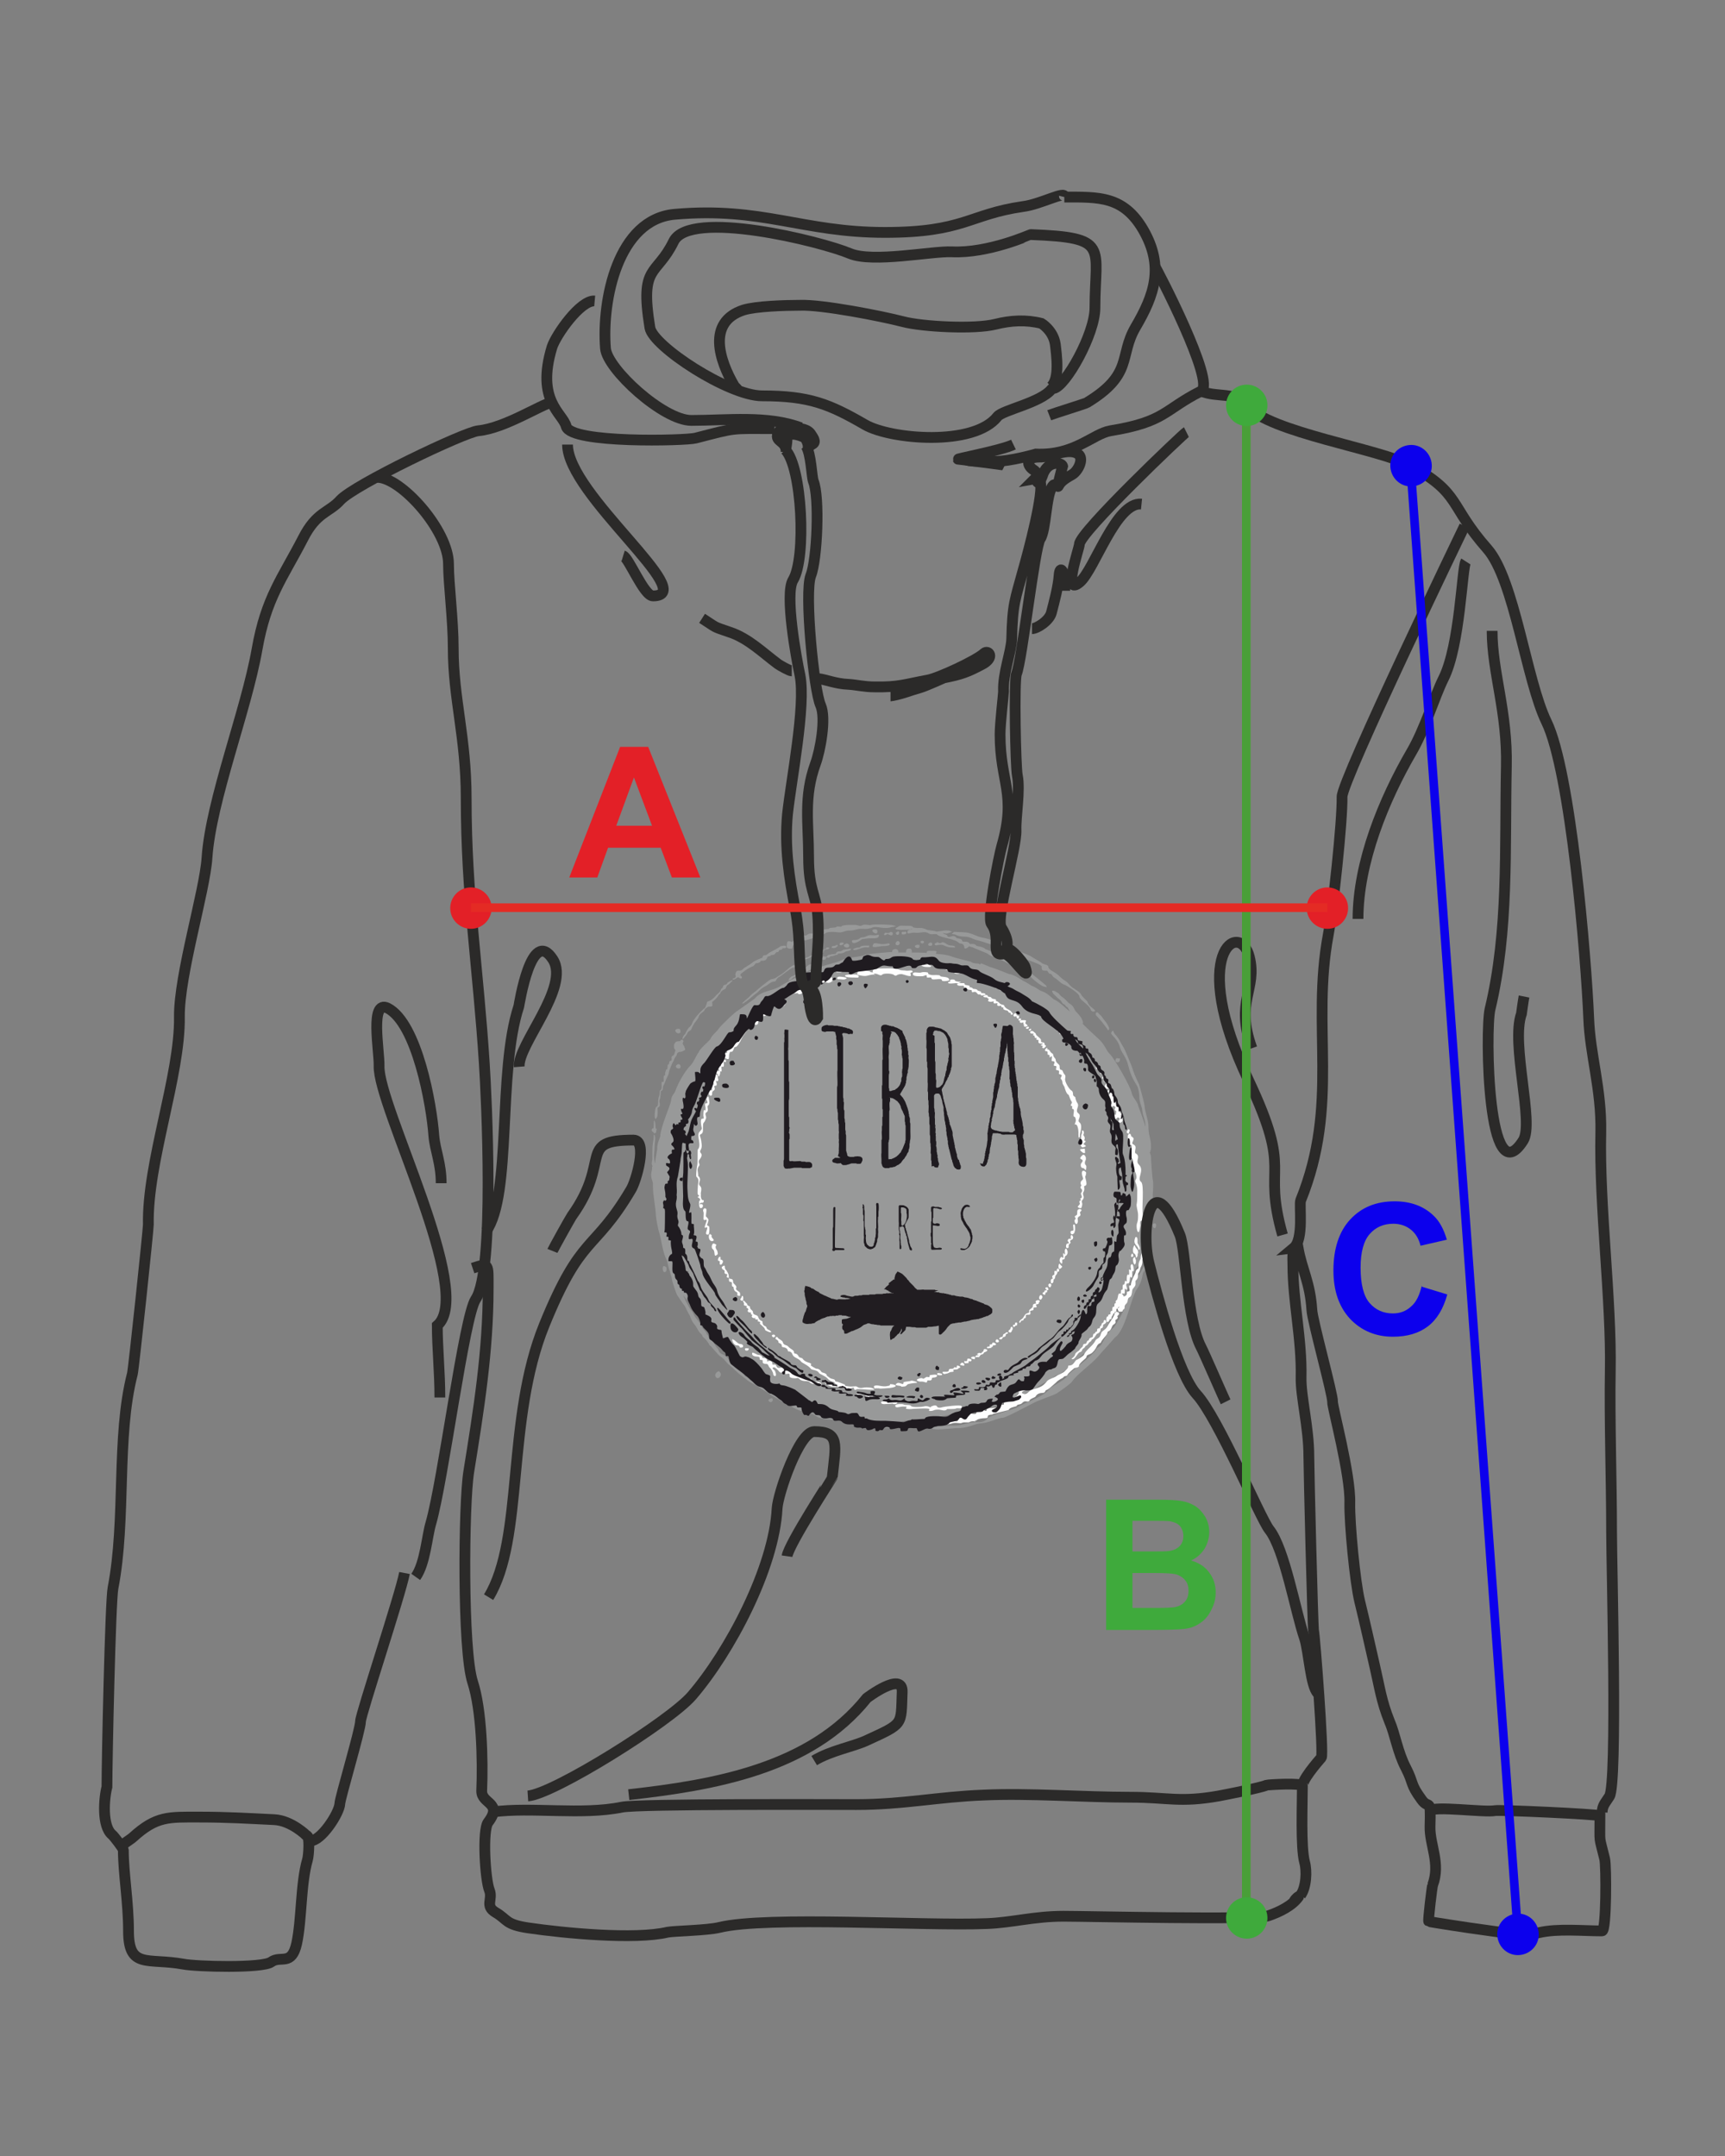 <svg xmlns="http://www.w3.org/2000/svg" xmlns:xlink="http://www.w3.org/1999/xlink" xmlns:xodm="http://www.corel.com/coreldraw/odm/2003" xml:space="preserve" width="40mm" height="50mm" style="shape-rendering:geometricPrecision; text-rendering:geometricPrecision; image-rendering:optimizeQuality; fill-rule:evenodd; clip-rule:evenodd" viewBox="0 0 4000 5000"><rect x="0" y="0" width="4000" height="5000" fill="#808080" stroke="none"/> <defs> <style type="text/css"> .str0 {stroke:#2B2A29;stroke-width:25;stroke-miterlimit:22.926} .str2 {stroke:#E42B24;stroke-width:20;stroke-miterlimit:22.926} .str1 {stroke:#499F38;stroke-width:20;stroke-miterlimit:22.926} .str3 {stroke:#0C00ED;stroke-width:20;stroke-miterlimit:22.926} .fil4 {fill:none} .fil1 {fill:#FEFEFE} .fil6 {fill:#E32027} .fil0 {fill:#989999} .fil10 {fill:#3FAA3C} .fil3 {fill:#211D21} .fil2 {fill:#1F1B20} .fil9 {fill:#0C00ED} .fil7 {fill:#E32027;fill-rule:nonzero} .fil5 {fill:#3FAA3C;fill-rule:nonzero} .fil8 {fill:#0C00ED;fill-rule:nonzero} </style> </defs> <g id="Warstwa_x0020_1">  <g id="_2260621762672"> <path class="fil0" d="M2272 2237c-3,-5 -12,0 -22,-7 0,0 -37,-9 -44,-12 -7,-3 -20,-5 -36,-6 0,-1 1,-2 1,-3 4,-6 -10,-3 -15,-4 -1,0 -7,0 -7,3 0,1 0,1 0,2 -12,-1 -24,-1 -35,-1 1,-4 0,-8 -3,-9 -9,-1 -10,3 -10,9 -3,0 -6,0 -8,0 -2,0 -6,0 -10,0 2,-12 -17,-9 -14,-1 -2,0 -4,0 -6,0 -9,1 -54,4 -59,7 -7,4 -40,5 -53,12 -11,6 -50,13 -62,22 -3,2 -30,7 -42,17 -1,1 -29,15 -36,20 -19,13 -46,11 -61,30 0,0 -35,25 -38,27 -7,3 -40,35 -45,42 -6,9 -15,14 -20,25 -2,4 -26,23 -27,31 -3,1 -11,22 -18,29 -15,15 -29,41 -36,60 -3,8 -9,10 -10,23 -1,9 -24,60 -25,82 0,3 -8,17 -7,30 0,2 -4,19 -5,33 -1,-1 -1,-2 -1,-4 -3,-15 0,-22 0,-37 0,-6 4,-24 -2,-26 0,0 0,12 -1,14 -4,15 -1,43 -3,48 -2,8 1,10 1,12 -1,1 -1,2 -1,3 0,0 0,1 0,1 0,8 -3,10 -2,19 1,8 3,10 4,16 0,2 0,5 0,6 0,24 6,46 7,70 1,10 5,31 8,40 5,17 8,46 17,62 2,4 3,16 8,28l0 0c0,4 4,11 4,17 1,6 10,33 12,36 4,6 11,17 15,22 3,3 5,8 7,12 2,4 2,4 4,8 1,2 4,6 5,10 4,10 5,11 12,20 1,1 7,13 10,16 0,0 1,1 1,1 1,1 4,4 4,4 0,1 0,1 1,3 2,3 3,3 6,6 2,2 3,3 5,6 0,0 3,5 4,5 0,5 4,4 7,9 5,6 10,11 15,17 3,3 14,10 14,12 0,0 9,11 12,12 0,0 22,21 27,24 16,12 13,12 31,21 1,0 41,26 41,26 1,1 24,14 24,14 0,0 1,0 1,0 8,5 9,2 17,9 8,6 20,12 30,13 9,0 19,6 19,6 5,0 15,9 18,9 10,2 22,5 31,4 18,-1 46,12 62,12 13,0 20,5 24,5 15,0 52,7 65,0 3,-2 -10,-1 -11,-1 -12,0 -23,-1 -35,-1 -9,0 -33,-6 -33,-6 -6,0 -31,-6 -33,-6 -11,0 -22,-6 -25,-5 -11,0 -16,-3 -23,-3 -3,0 -38,-9 -39,-10 -12,-10 -16,-8 -27,-14 -6,-3 -25,-10 -31,-13 0,-1 -2,-1 -5,-2 -4,-1 -12,-6 -16,-8 -3,-1 -7,-4 -8,-7 -2,-6 -19,-4 -21,-12 -1,-4 -8,-3 -14,-8 -8,-6 2,-3 -13,-9 -3,-1 -10,-3 -10,-6 0,-9 -12,-1 -12,-11 0,-2 -19,-15 -21,-15 0,-1 -2,0 -2,-4 0,-4 -19,-23 -25,-26 -15,-6 -8,-10 -17,-18 0,0 -4,-7 -7,-11 0,0 0,0 0,0 0,0 -3,-3 -3,-4 -2,-3 -4,-5 -6,-8 -1,-1 -3,-4 -4,-5 -4,-3 -1,-1 -3,-5 -1,-1 -1,-1 -2,-2 0,0 0,-1 -1,-2l0 0c0,0 -1,-1 -1,-1 -4,-5 -4,-4 -8,-12 -4,-8 -14,-18 -17,-25 -2,-5 -6,-10 -9,-14 -1,-1 -11,-20 -11,-20 0,-2 -3,-6 -5,-11 15,18 36,42 38,47 3,8 28,39 36,44 10,6 46,43 52,52 9,14 15,22 27,32 25,22 64,31 85,49 12,10 66,25 78,35 6,5 56,16 66,18 23,4 43,11 68,15 25,4 41,4 65,-1 22,-4 43,2 70,-7 12,-4 27,-4 42,-11 3,-1 41,-6 51,-8 18,-4 41,-4 58,-13 12,-6 34,-11 51,-21 8,-5 27,-11 34,-18 5,-5 27,-14 39,-24 3,-3 18,-8 20,-11 5,-1 56,-49 56,-50 4,-2 21,-25 28,-31 21,-20 25,-44 39,-61 3,-3 27,-43 27,-46 0,-1 18,-52 20,-53 13,-5 20,-73 26,-86 1,-1 1,-4 2,-7l0 0c4,22 -4,25 -4,29 0,20 -1,9 -4,21 -4,1 -1,28 -1,35 0,7 -22,38 -23,47 -1,8 -24,52 -24,56 -1,7 -21,42 -25,44 -14,11 -17,20 -26,36 -4,7 -10,10 -11,10 -10,20 -64,55 -71,67 -5,8 -38,25 -38,26 -12,19 -52,31 -73,43 -13,8 -69,21 -72,27 -3,6 -13,9 -18,9 -30,-1 -35,8 -60,8 -23,0 -49,4 -71,4 -10,0 -21,3 -4,2 17,-1 25,3 38,3 12,0 38,-3 43,-3 25,1 41,-10 55,-11 20,-1 42,-13 52,-13 7,0 59,-28 67,-32 15,-9 52,-20 59,-25 6,-4 32,-22 35,-27 10,-16 45,-40 61,-59 3,-4 38,-42 38,-43 25,-16 38,-94 51,-112 14,-19 13,-37 15,-39 11,-17 5,-20 9,-30 6,-14 4,-36 6,-39 5,-5 1,-35 5,-45 4,-10 6,-37 4,-48 -2,-8 -2,-13 -2,-18 1,-14 2,-28 0,-35 -1,-4 -4,-45 -4,-52 0,-3 -1,-7 -3,-12 0,0 0,0 1,0 0,0 2,-7 2,-10 0,-7 0,-9 -1,-16 -3,-15 -5,-18 -5,-35 0,-14 -8,-31 -9,-47 0,-4 -11,-45 -13,-50 -7,-14 -12,-26 -17,-42 -1,-3 -17,-41 -18,-42 -7,-10 -10,-21 -21,-32 -1,-1 -4,-8 -4,-8 -1,0 -7,5 -3,9 10,11 16,18 20,33 3,9 14,22 17,35 5,20 10,33 21,50 4,6 6,20 6,28 0,12 6,20 7,32 1,12 7,18 7,36 -5,-18 -13,-38 -17,-49 0,-7 -13,-19 -15,-30 -2,-13 -40,-80 -51,-90 -9,-9 -10,-21 -27,-36 -13,-12 -25,-23 -37,-35 1,1 2,1 2,1 1,-5 -1,-7 -3,-12 -2,-4 -8,-11 -12,-15 -6,-6 -5,-13 -15,-19 -4,-2 -9,-9 -14,-13 -6,-4 -8,-6 -12,-11 -1,-1 -8,-5 -10,-6 -1,0 -7,-2 -5,2 2,5 3,5 7,9 4,4 6,6 10,9 4,3 5,7 7,9 2,2 2,1 5,3 2,2 1,3 6,6 1,0 3,5 6,10 -8,-6 -28,-26 -37,-28 -2,-1 -14,-14 -25,-18 -14,-5 -13,-9 -27,-14 0,0 -15,-10 -19,-11 0,0 -21,-15 -33,-16 0,0 -34,-14 -43,-16 -3,-1 -21,-9 -22,-9zm-382 -4c-11,0 -2,1 -13,4 -4,1 -16,14 -26,17 -2,0 -4,5 -8,7 0,2 -11,2 -14,11 -1,2 -4,3 3,1 6,-2 5,-8 19,-10 2,0 34,-17 36,-18 3,-2 6,-2 5,-9 0,-1 0,-1 0,-1zm26 -33c-13,3 -12,7 -24,10 -6,1 -17,11 -26,12 -1,0 -10,3 -11,6 -4,8 6,3 -14,10 -11,4 -20,17 -35,25 -7,4 -6,6 -18,8 -4,1 -32,24 -36,28 0,0 -10,7 -13,11 -2,3 -18,15 -18,17 0,5 29,-21 32,-23 7,-4 8,-10 22,-17 8,-4 11,-10 22,-11 3,0 3,-8 11,-11 1,0 17,-13 22,-16 8,-5 3,-3 13,-6 2,-1 9,-5 10,-8 1,0 11,-2 11,-6 0,-6 12,-4 18,-11 7,1 11,1 17,-3 4,-3 -3,-5 8,-5 5,0 0,-8 8,-8 10,0 11,-7 0,-4zm26 -9c-2,0 -4,3 -11,3 -3,0 -6,7 7,4 1,-3 7,-2 3,-8zm12 -5c-10,-1 -7,6 -6,6 6,1 12,-5 6,-6zm84 -18c-2,-1 -7,2 -14,1 -14,-2 -14,5 -26,5 -5,0 -4,6 -17,6 -3,0 -7,0 -5,5 4,7 22,-6 23,-7 8,-1 12,-2 22,-2 5,0 17,1 17,-6 0,-1 0,-2 0,-2zm31 -6c-7,-3 -4,4 -15,1 -4,-1 -8,11 4,3 1,0 14,9 12,-3 0,0 -2,-1 -2,-1zm14 -2c-14,4 2,14 2,3 0,-2 0,-3 -2,-3zm16 1c-8,0 -9,-1 -8,5 0,2 14,2 10,-5 0,0 -2,-1 -2,-1zm-13 24c-6,-9 -16,9 -3,7 3,-1 4,-5 3,-7zm-24 3c-6,-1 -10,4 -27,0 -3,-1 -10,-1 -10,2 0,1 -7,8 8,6 9,-1 7,-2 18,-2 3,0 16,-1 11,-6zm-47 5c-4,0 -20,-1 -21,4 0,1 -5,0 -8,1 -2,1 -12,3 -6,5 6,2 19,-7 30,-6 3,0 5,1 5,-1 0,0 2,-3 0,-3zm-43 7c-4,1 -16,2 -17,3 -9,6 -6,1 -15,5 -2,7 -6,3 -15,6 -4,1 -4,0 -6,2 -3,7 -10,-2 -11,4 0,2 -5,-2 -6,4 0,1 -15,5 -5,7 6,2 7,-5 9,-5 0,-2 9,3 9,-4 0,-5 7,3 10,-4 4,-1 6,0 12,-3 2,-1 5,1 6,-3 0,-1 11,0 16,-4 3,-3 16,-2 14,-8zm200 -14c-1,1 -8,2 -3,6 3,2 10,-4 21,1 1,1 10,4 12,4 3,0 13,1 13,0 0,-5 -12,-4 -15,-5 -7,-3 -9,-7 -15,-7 -1,0 -4,5 -11,0 0,0 -2,1 -2,1zm-13 0c-7,-1 -11,10 1,7 2,0 3,-6 -1,-7zm-18 -4c-2,0 -8,-1 -6,4 2,4 10,1 7,-3 0,0 -1,-1 -2,-1zm-177 6c-20,5 8,17 5,3 0,0 -4,-3 -5,-3zm65 -33c-18,1 10,20 5,2 0,-1 -4,-2 -5,-2zm98 36c-16,3 8,15 5,1 0,-1 -3,-1 -5,-1zm-461 989c-4,2 -9,6 -7,12 5,11 18,-3 10,-10 0,0 -2,-3 -3,-2zm122 63c-14,4 0,11 1,8 2,0 5,-6 1,-8 0,-1 -1,-1 -1,0zm-243 -304c-1,-1 -6,-5 -7,-2 -1,3 -2,3 -1,8 1,4 3,7 7,4 2,-2 2,-8 1,-10zm27 -471c-7,3 -6,9 1,10 8,1 6,-12 -1,-10zm3 -82c-5,-1 -13,2 -7,8 4,5 10,1 10,0 0,-2 0,-7 -3,-8zm1103 451c-13,1 2,22 3,4 0,-2 -2,-4 -3,-4zm-83 -382c-4,-1 -3,-1 -6,-1 0,1 -5,4 -1,9 0,0 9,4 9,-7 0,-2 0,-1 -2,-2zm-49 -107c-5,-1 -5,0 -5,6 0,0 14,15 15,17 2,3 13,16 13,18 9,0 -5,-20 -8,-23 -5,-5 -5,-9 -11,-13 -1,-1 -3,-4 -4,-4zm-334 -187c-2,4 -11,5 2,6 1,0 8,5 21,5 15,0 19,6 33,9 9,2 25,8 35,11 13,4 17,5 28,11 9,5 49,21 52,23 2,1 23,8 29,12 6,4 2,2 4,10 1,4 10,3 12,3l5 7c8,0 5,6 13,10 7,4 15,14 23,16 7,3 34,20 34,27 0,8 23,19 26,30 2,8 14,5 9,1 -8,-8 -12,-7 -17,-20 -1,-1 -12,-11 -15,-17 -3,-6 -19,-13 -25,-20 -10,-12 -11,-9 -21,-18 -5,-4 -4,-5 -12,-10 -4,-3 -17,-9 -17,-14 0,-7 -11,-5 -17,-11 -2,-2 -18,-10 -23,-14 -2,-2 -49,-20 -57,-25 -10,-6 -45,-17 -58,-19 -14,-3 -25,-12 -43,-12 -2,0 -23,-1 -23,-1zm-97 -6c-2,1 -47,4 -37,-3 11,-7 8,-5 22,-5 5,0 16,-1 18,4 15,3 16,-2 31,5 4,2 18,2 21,4 3,2 24,-5 33,-1 4,2 8,0 -1,4 -10,4 -11,1 -14,1 -5,1 7,3 8,5 3,10 14,-4 21,5 3,4 1,1 8,3 12,3 -1,7 14,7 9,0 9,5 10,5 1,1 11,-2 15,4 1,2 13,1 21,8 0,0 13,5 14,6 10,6 18,3 31,14 13,11 30,17 46,24 0,0 50,40 50,41 1,4 4,4 -5,2 -6,-1 -18,-11 -23,-15 -4,-3 -8,-10 -17,-13 -2,-1 -10,-2 -10,-4 -1,-7 -18,-10 -23,-15 -5,-5 -27,-15 -35,-19 -8,-4 -13,-2 -24,-11 0,0 -32,-13 -34,-14 -15,-4 -3,-3 -14,2 -10,4 1,-10 -15,-11 -1,0 -6,-5 -12,-7 -9,-3 -8,-3 -17,-5 -4,-1 -21,-5 -23,-8 -3,-4 -14,1 -20,-3 -11,-7 -19,0 -32,-2 -11,-1 -21,7 -17,-5 0,0 8,-3 9,-4zm-599 473c3,-2 -8,-3 -4,-10 2,-4 4,5 4,-11 0,-17 4,-5 4,6 0,9 6,3 2,8 -1,1 0,5 -1,6 0,0 -5,2 -5,2zm16 -82c-2,1 -3,6 -3,9 1,5 3,11 -3,13 -2,1 -1,6 -1,8 0,5 0,2 0,6 -1,7 1,4 -3,11 0,1 -1,2 -2,2 0,-1 -2,-1 -2,-7 0,-4 1,-20 4,-21 3,-1 4,-5 4,-8 0,-6 0,-11 2,-16 2,-4 1,-9 2,-13 2,-5 2,1 4,-6 1,-3 -1,-15 1,-15 3,0 4,2 4,-5 0,-2 -1,-10 2,-10 3,0 0,-4 2,-8 1,-2 1,-7 3,-6 3,1 1,-11 3,-11 4,0 1,-8 6,-9 5,0 0,-9 4,-11 1,0 1,-1 2,-1 0,0 1,-1 1,-1 3,-4 2,-6 4,-10 1,-3 -3,-4 -3,-7 0,-5 -1,-7 2,-11 1,-1 0,-2 3,-3 5,-3 8,1 11,-4 2,-3 8,1 5,5 -3,4 2,7 3,11 2,7 4,6 -4,10 -4,2 -7,1 -9,2 -3,2 -3,0 -5,7 0,1 -4,5 -6,10 0,2 -4,8 -6,13 -2,6 -5,11 -6,18 -1,6 -7,15 -9,22 -2,6 -5,7 -5,15 0,5 -5,4 -5,7 0,6 0,7 -1,13 0,0 0,1 0,2zm53 -136c-6,1 1,-11 4,-12 0,-2 7,-15 10,-16 0,0 5,-5 6,-9 3,-10 21,-29 30,-36 1,-1 5,-13 5,-14 8,-2 15,-8 20,-14 3,-4 10,-7 12,-15 1,-2 4,-2 5,-7 1,-5 8,-1 10,-8 0,0 6,-4 9,-5 7,-2 -2,4 -4,7 -2,3 -6,1 -9,11 0,2 -11,4 -13,12 -1,2 -3,1 -5,6 -2,3 -10,12 -13,13 -2,1 2,10 -1,10 -1,3 -9,0 -11,3 -1,1 -5,2 -7,8 0,1 -12,8 -13,14 0,4 -10,14 -11,17 0,0 -3,5 -4,7 -3,12 -9,6 -12,16 0,0 -7,10 -9,11zm253 -225c-4,-1 -13,-6 -13,3 0,4 -5,13 10,12 4,0 1,-8 8,-11 9,-4 9,-8 22,-8 6,0 45,-13 48,-16 4,-5 23,-4 29,-3 12,2 15,-4 28,-4 14,0 15,-4 27,-4 6,0 14,1 19,-1 0,0 4,0 7,-2 7,-3 19,1 29,1 6,0 10,0 15,-2 1,-1 2,1 7,-1 7,-3 2,-1 -3,-3 -4,-2 -45,-3 -51,-1 -5,2 -13,-3 -21,1 -6,3 -9,-1 -17,-1 -4,0 -30,-1 -31,4 0,1 -10,-2 -12,1 -2,2 -16,1 -16,3 0,3 -14,0 -18,6 -3,5 -9,-2 -16,5 -3,4 -10,-3 -19,5 -2,2 -5,-3 -12,4 -2,2 -11,1 -15,7 0,0 -6,4 -6,4zm-136 84c8,-4 1,-5 4,-13 4,-10 10,0 18,-10 1,-1 17,-10 21,-14 6,-5 23,-11 23,-11 0,0 1,-4 2,-5 5,-2 4,2 13,-6 3,-2 22,-11 26,-15 1,-1 13,-3 13,-1 0,0 4,5 -4,5 -9,0 1,3 -10,4 -3,0 0,5 -6,5 -5,0 -2,7 -14,7 -2,0 1,2 -6,3 -6,1 0,11 -17,10 -2,0 0,5 -12,6 -2,0 -3,6 -10,8 -3,1 -15,8 -18,11 -3,3 -13,7 -5,12 1,1 1,8 -7,2 -3,-3 -6,5 -14,5 0,-3 0,-2 1,-3z"></path> <path class="fil1" d="M1777 2345c-3,0 -12,10 -15,12 -6,5 -7,-1 -7,9 0,2 -5,3 -8,3 -4,-1 -6,4 -1,6 3,1 9,3 11,0 4,-6 -3,-8 6,-11 6,-2 0,-8 6,-8 6,0 7,0 11,-5 0,0 2,-6 -2,-6l0 0zm318 912c-1,-1 -19,-2 -19,3 0,7 10,2 17,2 16,0 7,0 8,5 10,2 13,0 22,0 3,0 32,-2 32,1 0,3 -4,5 6,4 5,-1 5,-3 15,-3 6,0 16,5 20,-1 1,-1 18,1 22,-2 2,-1 16,3 12,-5 -1,-4 -42,1 -47,3 -3,1 -9,1 -10,-2 -3,-6 -14,0 -14,0 -1,5 -6,-4 -18,0 -4,1 -26,2 -28,-1 -4,-5 -13,-1 -18,-4zm-39 -6c-1,-5 -3,-1 -9,-1 -6,0 -7,8 8,6 3,0 16,-1 16,-1 -3,1 10,4 10,-4 0,-1 -26,-4 -24,1zm-66 -21c-2,0 -7,4 0,4 1,0 24,-1 16,4 -4,2 24,10 19,0 -3,-6 -25,-4 -32,-7 -1,0 -3,-1 -3,-1zm574 -162c5,-4 -5,-12 -5,-2 0,2 -5,1 -5,7 0,2 -3,0 -4,7 0,2 -6,-2 -6,5 0,6 -4,1 -5,7 0,2 -4,-3 -5,8 0,2 -9,1 -9,8 0,1 -4,-1 -6,7 -1,3 -8,-1 -8,7 0,1 -7,6 -8,9 -1,2 -9,5 -10,10 0,3 -5,8 -7,9 0,0 -3,3 2,2 6,-1 11,-15 16,-16 8,-3 2,-5 10,-10 3,-2 1,-3 4,-5 6,-2 5,-7 11,-10 3,-2 1,-4 4,-5 4,-1 10,-13 11,-13 2,0 8,-4 8,-9 0,-7 6,0 6,-11 0,-2 3,-1 6,-5l1 0zm-302 229c-4,-2 -11,-1 -14,1 -3,2 -12,-1 -18,2 -3,2 -14,-2 -22,1 -4,2 -43,8 -43,1 0,-9 7,-4 12,-2 1,0 0,1 5,2 11,2 -5,-8 17,-1 2,1 5,-4 0,-7 -2,-1 -3,-10 10,-1 15,9 13,-2 17,-11 2,-5 2,-4 10,-4 10,0 10,-1 20,1 20,3 -4,-18 16,-13 5,1 12,6 13,6 7,1 -5,-7 18,-7 22,0 10,-6 14,-8 3,-1 11,3 11,-1 0,-11 4,-3 15,-9 5,-3 8,-6 13,-8 0,0 11,-9 5,-12 -11,-6 2,-11 11,-9 3,1 20,-2 4,7 -1,0 -11,4 -4,7 10,4 12,-6 21,-9 17,-6 23,-5 35,-20 4,-5 15,-7 22,-12 5,-4 15,-6 20,-12 2,-3 7,-5 7,-11 0,-3 6,2 13,-7 2,-2 5,-8 8,-8 0,0 15,-8 16,-12 2,-8 21,-21 26,-32 3,-6 10,-4 13,-16 1,-7 10,-7 16,-19 2,-5 20,-27 15,-31 9,-3 15,3 8,8 -4,3 5,4 -5,10 -3,2 4,6 -5,11 -5,3 -4,14 -13,16 0,0 -2,6 -2,6 -3,5 -12,13 -14,19 -1,3 -6,1 -10,10 -2,5 -8,13 -13,16 -7,4 -10,2 -11,9 0,2 -18,14 -17,20 0,4 -12,4 -12,6 0,0 -13,10 -15,15 -2,4 -6,0 -10,6 -1,1 -11,5 -16,11 -1,1 -18,16 -19,16 -10,5 -2,0 -8,7 -2,3 -14,-2 -21,10 -1,2 -14,5 -14,10 -6,4 -10,-3 -17,5 -5,5 -10,1 -13,7 -1,1 -17,3 -18,9 -3,1 -29,7 -36,9 -4,2 3,1 -7,2 -11,2 0,8 -12,8 -6,0 -16,1 -20,5 -1,1 -3,1 -4,1zm332 -266c-2,1 -3,4 -2,6 1,2 1,5 4,5 2,0 6,0 7,-1 0,-1 1,-2 1,-3 0,0 1,-1 1,-1 6,-4 -1,-6 7,-14 5,-5 1,-12 8,-15 6,-3 4,-16 7,-19 7,-9 6,-7 6,-18 0,-2 7,-3 6,-17 0,-1 4,-5 5,-12 1,-4 6,-8 5,-21 0,-1 3,-8 3,-9 1,-10 -6,-11 -7,6 0,4 -6,6 -5,22 0,4 -6,2 -7,11 -1,5 -9,14 -11,30 0,2 -6,-5 -3,9 2,8 -6,2 -6,8 0,6 -3,7 -7,9 -1,-2 -2,-4 -3,-5 -6,-4 5,-1 5,-3 0,-19 0,-7 5,-8 2,-6 -5,-11 1,-15 0,0 0,0 0,0 4,3 6,-5 6,-11 0,-2 2,-7 3,-2 5,2 0,-18 4,-15 2,1 2,-2 2,-3 0,-2 -1,-15 -5,-13 -6,3 3,18 -5,12 -3,-2 2,16 -3,12 -3,-2 -4,10 -3,16 -1,0 -1,-1 -2,-1 -4,-4 -2,8 -5,8 -5,-1 -1,12 -4,12 -4,0 -2,3 -3,8 -1,4 -1,-1 -4,1 -3,2 -2,7 -4,12 -1,2 0,7 -1,2 0,0 -4,3 -3,7 2,4 -3,-3 -3,7 0,7 -5,-4 -5,12 -5,0 -4,4 -4,8 -9,0 -3,6 -7,5 -4,0 -4,20 4,10 2,-2 -4,-2 5,-4 1,-6 0,-4 4,-10 2,-3 -3,-1 4,-4 6,-3 2,-10 5,-10 5,0 5,-11 5,-1zm62 -140c0,-14 -10,-7 -6,10 1,6 6,1 6,-9l0 -1zm4 -19c-1,-3 -4,-13 -6,-5 -2,11 5,30 6,6l0 -1zm4 -15c-5,-11 -8,15 1,3 1,-1 0,-3 -1,-3zm-31 64c0,-3 -1,-9 -5,-3 -3,4 3,24 6,9 0,-1 0,-4 0,-6zm-5 -8c-2,-16 -10,7 -1,1 1,0 1,0 1,-1zm11 -6c1,-11 -4,-9 -7,-17 -1,-6 -5,3 -5,9 0,12 6,4 7,17 0,2 5,-1 4,-8l0 -1zm-1 -24c-1,-2 2,-16 -5,-14 -8,18 6,18 7,29 0,1 8,1 -2,-15l0 0zm-15 -249c-2,-11 -14,-1 -4,12 2,3 -2,11 3,9 3,-1 3,9 1,12 -1,1 -1,18 2,19 1,3 3,3 2,11 0,2 2,17 4,19 3,3 6,15 3,19 -3,5 -1,6 1,12 3,11 2,14 2,26 0,5 0,13 -1,18 -2,6 3,18 3,26 0,10 0,13 -3,22 -1,5 0,14 2,17 4,6 5,-8 6,-12 1,-3 -2,-13 3,-13 3,-1 5,-10 3,-15 -3,-11 4,-69 -4,-75 -11,-8 9,-26 -5,-40 -8,-8 1,-15 -3,-22 -4,-7 -8,0 -5,-15 2,-12 -10,-8 -7,-15 3,-8 5,-9 -3,-14 -1,0 0,-1 0,-3zm-64 -141c-1,1 -7,13 1,7 2,-2 -2,9 0,9 1,0 1,1 5,0 1,0 2,1 2,2 1,0 -5,5 -5,7 0,5 0,2 2,6 1,2 7,0 7,1 0,6 1,1 -4,6 -1,1 0,3 2,3 2,0 7,-2 5,3 0,0 -2,1 -3,2 -4,1 -2,3 -2,7 0,7 10,4 9,13 0,2 -4,2 -3,4 2,10 3,1 8,2 1,0 2,1 2,1 1,3 3,-1 0,6 -2,4 5,3 3,8 -2,5 4,5 -7,5 -3,0 0,10 6,10 2,0 5,-4 5,-4 0,2 9,0 2,8 -1,2 -2,-1 -1,4 0,2 11,1 10,-6 -1,-4 -1,-2 -3,-6 -3,-5 2,-6 -1,-9 -1,-1 -2,-4 -4,-5 -2,-1 0,-9 -3,-13 -1,-2 -3,-2 -5,-7 -4,-10 1,-2 -1,-9 0,-1 -5,0 -6,-10 0,-2 -2,-1 -3,-6 0,-2 -5,-6 -7,-12 -1,-2 -2,-4 -3,-7 0,0 -4,-8 -5,-9 -1,-2 -5,-9 -5,-9zm-16 -23c-3,2 -2,15 3,7 2,-4 1,5 1,7 0,3 3,-1 4,-1 2,0 0,5 1,8 0,1 6,-5 0,-10 -4,-2 -5,-12 -8,-10zm-89 -88c-6,0 -8,5 -1,5 -2,5 -3,5 3,5 1,3 -2,6 5,7 0,0 6,-3 -1,-5 -4,-1 -2,0 -2,-4 0,-2 -7,0 -5,-2 0,-1 2,-5 1,-5zm-6 -4c-5,-1 -6,5 -2,5 4,0 6,-4 2,-5zm-5 -4c-3,0 -5,3 -2,3 3,1 4,0 3,-3 0,0 -1,-1 -1,-1zm-148 -98c-4,0 -5,-2 -8,1 -1,1 1,4 6,3 2,0 12,0 7,3 -1,0 -5,2 -3,3 5,3 10,-6 13,0 1,3 -6,4 -1,6 3,1 10,-4 11,0 0,3 -6,3 0,5 3,1 8,1 10,-1 3,-5 -8,-6 -11,-9 -1,-1 -6,-2 -7,-4 0,-2 -7,-5 -9,-5 -2,0 -7,-3 -8,-3zm-16 -5c-7,-2 -9,5 -2,5 2,0 12,0 6,-4 -1,-1 -4,-1 -4,-1zm-29 -15c-2,0 -14,1 -12,4 2,3 25,3 15,-4 -1,-1 -2,-1 -3,-1zm-51 -18c-5,1 -5,3 -14,3 -2,0 -16,0 -9,4 3,2 16,-3 16,-1 0,0 1,2 1,4 0,3 15,1 17,2 10,3 -2,6 6,8 5,1 9,0 13,-2 1,-1 10,1 9,-4 0,-2 -11,1 -14,1 -1,0 -12,-1 -7,-5 1,-1 6,1 5,-4 -9,-2 -7,1 -14,1 -4,0 -11,6 -12,-1 0,-2 5,-7 2,-6zm-67 -10c3,1 5,1 1,4 0,0 8,1 8,1 0,0 2,0 0,3 0,0 8,3 8,1 0,-1 5,-8 4,1 0,1 10,0 5,4 -1,1 -17,1 -20,-2 -4,-3 1,-4 -6,-4 -5,0 -5,7 -8,0 -1,-2 -8,1 -1,-9 0,-1 6,1 7,1zm-67 3c-4,1 -16,-2 -20,4 -1,2 3,3 6,2 10,-4 5,1 13,1 1,0 7,-1 7,-3 0,-3 -2,-4 -5,-4l0 0zm-113 13c-1,0 -6,1 -5,3 4,7 2,4 -7,4 -1,0 -2,4 0,4 3,0 11,1 12,-1 5,-3 -4,-5 3,-6 1,0 3,1 6,1 5,0 7,1 6,-4 0,-2 -13,-4 -16,-3 0,0 0,0 -1,0zm-154 82c-1,1 -5,8 -3,7 2,-1 11,-5 11,-5 4,3 1,7 9,6 4,-1 9,-6 5,-11 -4,-5 -5,-1 -6,-8 0,0 -7,-4 -11,2 -1,1 -5,7 -6,8zm75 -49c-1,0 -3,1 -3,3 0,4 1,6 5,5 2,-1 3,0 3,-5 0,-3 -6,-3 -6,-3l0 0zm-10 6c-2,2 -3,3 -1,6 1,2 6,2 6,-1 1,-2 1,-2 -1,-5 -2,-2 -4,0 -4,0l0 0zm68 -7c-5,0 -6,6 -16,2 0,0 -26,0 -11,3 0,0 7,5 -7,3 -12,-2 -1,0 -1,2 0,4 1,6 -7,4 -20,-5 -9,0 -9,3 1,5 -1,1 -3,4 -1,1 11,9 -8,10 -4,0 -6,-7 -12,-2 0,0 -7,2 -7,-2 0,0 -10,1 -11,2 -3,3 -10,0 -10,-4 0,-4 -1,-1 9,-1 2,0 7,1 2,-4 0,0 -12,-6 -1,-4 7,1 6,12 13,2 2,-3 -6,-14 -1,-9 2,3 5,8 9,7 2,0 -5,10 4,6 4,-2 -1,-6 7,-6 3,0 2,-8 5,-8 8,0 8,-5 18,-7 2,0 3,-7 19,-6 5,0 16,-12 18,1 0,2 -1,2 -3,2zm32 -7c-5,5 -13,1 -20,2 -1,0 -5,-5 3,-6 3,0 20,1 17,5zm22 -9c-2,0 -30,-1 -25,4 3,3 15,3 20,3 8,0 12,2 11,-4 0,-1 -6,-3 -6,-3zm44 0c-19,0 -16,7 -39,1 -3,-1 -3,-2 -1,-7 2,-4 21,-3 26,-2 5,1 0,3 10,3 -4,-3 0,-10 13,-9 13,0 36,-2 48,3 4,2 11,1 15,2 6,1 16,-3 15,3 0,3 -7,-2 -4,7 2,7 -17,-2 -22,-2 -12,0 -11,7 -17,2 -5,-4 -24,-4 -27,-1 -4,5 -10,-2 -17,-2 -1,0 -2,0 -3,0 1,1 3,4 3,4zm171 14c-3,1 -16,3 -16,-1 0,-6 -24,2 -24,-4 0,-5 -12,1 -11,-4 1,-7 -6,-1 -10,-1 -5,0 -21,1 -22,-4 -2,-9 14,-2 20,-5 2,-1 14,-1 15,1 1,3 -1,3 7,5 3,1 21,-1 21,2 0,4 20,0 21,9 0,0 1,2 -1,2zm16 6c-1,0 -21,3 -17,-2 3,-4 5,3 4,-5 0,-2 11,-2 11,0 0,5 22,3 11,6 -4,2 -4,1 -9,1zm68 27c-2,0 -8,4 -10,0 -1,-3 -4,2 -8,-3 -7,-10 -12,4 -13,-8 0,0 -8,0 -12,-3 -2,-1 3,-3 -5,-3 -1,0 0,-4 -3,-4 -3,0 -12,1 -13,-2 -1,-2 -1,-3 4,-4 2,0 9,0 11,0 0,2 2,-2 2,3 0,2 15,2 11,5 -2,2 7,1 8,5 4,1 9,0 11,4 1,1 10,2 8,5 -2,2 10,0 10,4 0,0 0,1 0,1zm64 46c-7,1 -3,-4 -5,-4 -7,0 -3,-6 -11,-6 -1,0 -8,-3 -5,-5 2,-2 -8,-1 -5,-5 3,-3 -13,5 -9,-6 1,-2 -11,3 -9,-3 2,-5 -4,2 -12,-2 -3,-1 3,-6 0,-6 -3,0 -1,-3 -5,-3 -17,0 3,-11 4,-2 0,1 5,0 7,2 2,2 1,3 8,4 7,1 1,4 5,5 4,0 6,5 10,7 14,4 2,0 12,9 1,1 9,5 11,7 1,2 8,7 3,8zm15 7c-3,3 -3,4 -6,-1 -1,-1 3,-3 -1,-2 -9,3 -6,-7 -2,-7 6,0 2,4 3,4 0,0 6,2 6,2 0,1 0,2 0,3zm1 2c-3,0 -4,8 3,4 0,0 3,-4 -2,-4 0,0 0,0 -1,0zm17 18c-5,2 -4,2 -7,-1 -2,-2 4,-2 0,-3 -2,0 0,-5 -1,-5 -11,4 -10,-5 -4,-5 1,0 12,-1 10,2 0,0 -2,5 -1,6 2,1 7,5 4,6zm3 1c-1,0 -9,3 -3,5 3,1 8,-4 3,-5zm5 5c-1,1 -7,2 -2,4 4,2 6,-6 2,-4zm40 44c-4,0 -10,8 -2,8 4,0 1,8 3,8 8,0 0,10 6,5 7,-6 0,10 4,10 13,0 -3,11 7,11 7,0 -3,10 5,10 7,0 2,8 4,9 2,0 7,2 6,4 -6,11 1,3 2,18 0,0 3,6 4,7 1,4 5,18 10,19 2,5 4,12 7,16 3,3 -6,9 0,10 4,1 -2,6 3,7 6,1 -3,19 4,18 1,0 4,7 2,12 -5,12 1,-1 5,12 3,11 1,15 2,23 0,2 4,2 3,-5 0,-3 3,-9 3,-19 0,-13 -9,-8 -5,-18 7,-18 -10,-8 -3,-27 3,-9 -2,-9 -4,-17 -3,-8 1,-5 -5,-9 -4,-3 1,-10 -7,-14 -3,-2 -15,-19 -13,-27 2,-10 -2,-7 -5,-15 -3,-10 -8,1 -8,-14 0,-4 -9,-7 -9,-14 0,-4 -6,-6 -6,-13 0,-1 -5,-3 -7,-7 -2,-4 -6,-5 -7,-5zm-31 -37c-9,-7 -15,6 -1,4 0,0 -4,5 2,5 0,0 -1,7 5,5 1,2 -5,4 4,5 2,0 -6,10 11,8 0,1 -10,5 -3,5 5,0 -4,6 5,6 0,0 3,-3 4,-4 2,-5 -2,1 -3,-7 -1,-5 -9,0 -8,-7 1,-5 -12,-11 -12,-15 0,-2 -4,-4 -5,-5l-1 -1zm120 292c0,-2 -4,-10 -8,-6 -15,14 9,5 -3,19 -1,1 -3,11 5,11 3,0 7,12 7,-4 0,-4 -7,-4 -1,-16 0,-1 0,-3 0,-4zm-2 -12c-1,-12 2,-9 -10,-8 -5,1 5,9 7,9 2,0 4,0 3,-2zm-9 -40c4,-10 1,-4 2,-10 1,-4 7,1 3,9 0,1 6,6 2,12 -2,2 9,0 -1,8 -4,3 14,5 -2,9 -4,1 -10,-12 -5,-18 1,-1 1,-10 1,-10zm-3 180c0,-4 8,-6 1,-9 -2,-1 -7,1 -7,5 -1,10 2,6 -6,12 0,2 5,5 0,8 0,0 -1,6 2,8 0,0 2,5 5,-2 2,-7 -4,-10 5,-15 3,-2 0,-8 0,-8zm15 -92c-1,-7 -16,-12 -8,10 3,7 -7,5 -5,15 0,2 3,1 0,6 -3,4 5,5 3,11 -2,5 -4,3 -1,10 3,8 -7,5 -2,9 3,3 -6,0 -2,9 1,4 -13,9 3,11 0,0 4,-8 2,-13 -3,-7 7,-6 3,-17 -3,-8 4,-7 2,-19 -1,-7 10,4 3,-21 -2,-7 2,-3 1,-11zm-88 271c1,-12 -12,-5 -5,-2 3,2 -3,3 -4,3 -1,7 3,0 -4,5 -3,3 8,9 6,0 3,-1 5,0 4,-6 0,0 2,0 2,0l0 -1zm5 -7c7,-11 -9,-11 -4,-1 1,1 3,2 4,1zm20 -37c1,-7 -6,-10 -6,1 -1,0 -6,-8 -5,7 0,0 -8,2 -4,8 2,3 -7,-1 -4,11 0,1 6,4 6,-7 0,-2 3,1 4,-8 1,-4 4,-3 5,-10 0,-2 3,0 4,-2zm7 -11c-3,-3 -3,-2 -5,-5 -4,-8 -7,22 5,6l0 -1zm13 -34c-2,-4 -3,-10 -6,-6 -3,5 3,19 -4,9 -3,0 3,17 -4,9 -1,-2 -10,8 -1,15 4,3 1,-9 3,-9 9,0 2,-7 8,-9 2,-1 5,-7 3,-9zm12 -35c-2,-6 -7,-5 -5,4 1,5 -3,-4 -7,4 -2,4 8,7 -1,8 -4,0 -5,14 2,10 3,-2 -2,-6 5,-11 2,-2 -4,-5 3,-8 1,0 3,-2 3,-3 0,0 1,-3 0,-4zm5 -17c0,-2 1,-14 -4,-11 -2,1 2,14 -1,14 -9,0 -5,7 -4,8 2,2 8,-1 8,-6 0,-2 2,-3 1,-4zm-82 169c2,-8 -13,-5 -9,1 3,4 -7,0 -7,7 0,5 -3,5 -7,9 -5,4 4,6 -7,9 -6,2 -6,10 -13,14 -8,5 -4,13 0,3 4,-1 6,0 6,-5 0,0 4,-1 4,-2 3,-3 -4,-8 8,-7 6,0 2,-8 3,-9 16,-2 0,-8 13,-8 5,0 -2,-6 1,-7 3,0 7,-1 6,-5 0,-1 0,0 1,-1zm3 -6c1,-2 6,-6 1,-10 -4,-4 -9,10 -2,10l1 0zm-91 92c-1,0 -10,1 -4,-4 3,-3 6,1 7,-6 0,-3 4,-2 6,-5 2,-3 11,0 1,3 -2,0 2,6 -7,7 0,0 -3,5 -4,5zm36 -35c0,-3 0,-4 -4,-4 0,0 -3,3 -1,5 0,0 -8,-1 -4,5 2,3 5,-5 7,-3 1,1 2,-1 1,-3zm-11 13c2,-9 -5,-9 -5,-2 0,1 -9,5 -2,8 3,1 5,-1 6,-6zm-34 29c-10,2 -4,-13 2,-4 1,2 0,4 -2,4zm-16 13c-2,0 -12,3 -9,-2 2,-3 7,1 6,-4 -1,-5 5,1 6,-5 1,-5 16,4 4,5 -6,0 0,4 -6,4 -1,0 0,2 0,2zm-29 21c-1,0 -7,1 -7,0 0,0 -1,-4 5,-4 10,0 -8,-1 2,-5 4,-2 6,3 8,-2 1,-2 3,1 4,-6 1,-4 17,1 2,6 -3,1 0,4 -9,6 0,0 -4,6 -5,6zm-10 5c-2,0 -10,-1 -6,-5 0,0 12,-4 7,5 0,1 -1,0 -2,0zm-13 9c-5,0 -11,3 -10,-4 0,-3 7,4 7,-5 0,-3 15,0 8,5 -3,2 -5,-4 -5,3l0 1zm-13 6c-3,-1 -11,0 -4,-6 5,-4 11,8 4,6zm-35 18c-5,0 -9,4 -12,-1 -4,-6 14,1 14,-6 0,-5 7,-3 10,-4 5,-3 0,-5 8,-2 0,0 1,-4 1,-5 3,-1 13,4 4,6 -1,0 0,3 -8,3 -13,1 6,5 -11,6 -1,0 -6,3 -7,3zm-13 4c-3,0 -12,2 -12,-3 0,-4 11,0 11,0 0,0 1,3 0,3zm-38 17c-8,-2 -5,-2 -14,-2 -1,0 -14,-3 -2,-7 13,-4 5,5 16,-3 4,-3 9,4 9,-5 4,0 17,-3 17,1 0,6 -12,4 -12,6 0,10 -11,2 -11,7 0,1 -1,4 -2,3zm-57 9c-2,-2 -20,-1 -10,-7 6,-4 16,7 15,-2 0,-2 13,-2 18,-4 2,-1 19,4 12,5 -3,0 -20,2 -21,4 -5,6 -7,4 -14,5l0 0zm-53 5c-3,-1 -8,0 -9,0 -1,-2 -5,-7 5,-7 6,0 17,4 26,1 1,0 5,0 5,-4 13,0 22,6 -1,9 -4,0 -22,2 -24,1 -1,0 -1,0 -2,-1zm-123 -10c-1,-3 0,-2 5,-1 9,2 6,4 15,3 5,-1 8,-1 11,-1 0,0 -1,0 -1,0 -9,-1 -9,-5 -9,-5 -3,-2 -10,-2 -16,-9 -5,-6 -18,-10 -20,-13 -3,-7 -17,-7 -18,-9 -8,-10 -22,-14 -24,-18 -5,-7 -16,-8 -19,-15 -4,-11 -10,-6 -11,-9 -2,-11 -15,-7 -14,-11 0,-9 -9,-5 -8,-11 0,-2 -5,-5 -5,-5 -4,0 0,-11 5,-2 1,1 9,5 10,8 2,9 9,6 13,11 4,5 13,8 13,12 0,7 5,1 10,9 3,7 8,3 11,8 7,10 23,7 18,14 -1,1 12,8 12,8 11,0 11,8 15,9 13,3 9,7 11,8 5,3 6,6 13,7 9,2 3,6 8,6 4,0 17,6 20,7 0,1 1,2 1,3 13,2 10,2 24,1 5,0 5,6 19,3 4,-1 24,-1 24,5 -11,0 -15,0 -26,-1 -2,0 -15,-1 -15,0 0,1 -6,4 -6,-4 -4,0 -16,5 -18,1 0,-1 -9,-1 -13,-2 -6,-2 -19,1 -25,-3 -1,-1 -7,-2 -7,-4zm-163 -71c-5,-2 -7,-4 -7,1 0,4 6,6 10,6 14,0 2,8 12,8 7,0 -4,9 11,9 5,0 5,7 8,9 3,2 8,11 8,15 0,5 11,9 4,-8 0,-1 -11,-7 -2,-8 2,0 9,6 12,10 2,3 9,3 14,5 5,2 11,-5 10,6 0,4 12,5 16,4 9,-2 3,7 24,7 9,0 4,6 19,7 11,1 3,0 11,3 4,2 6,0 3,-5 -5,-7 -33,-1 -22,-9 5,-3 -16,0 -17,-2 -3,-4 6,-9 -4,-4 -1,1 -8,1 -8,-1 0,-3 -1,-9 -6,-7 -2,1 -12,3 -12,0 0,-7 3,-11 -9,-7 -12,4 -4,2 -11,-5 -4,-4 -12,4 -15,-6 -2,-5 -10,0 -9,-4 1,-5 -6,-10 -12,-5 -1,1 4,-9 -11,-9 0,0 0,-7 -11,-7 0,0 -8,-4 -8,-4zm-17 -12c-1,0 -9,-2 -6,4 0,1 7,3 8,-2 1,0 0,-3 -2,-2zm-36 -21c6,0 12,11 19,11 8,0 9,10 -1,8 -2,0 1,-5 -8,-5 -5,0 -10,-8 -10,-13 0,-1 -1,-2 0,-2zm96 -11c-10,1 1,10 2,5 4,-1 0,-5 -2,-5zm-5 -5c-4,-8 -10,-4 -12,-12 -1,-4 -9,-1 -9,-13 0,-2 -7,-1 -10,-11 -2,-6 -12,-3 -12,-11 0,-5 -7,-5 -7,-12 0,-3 -6,-1 -7,-8 -2,0 -9,-12 -9,-4 0,2 3,-1 2,7 0,3 11,2 6,5 -3,2 8,3 3,8 -2,2 4,7 7,4 0,0 0,7 3,6 3,0 -6,5 4,8 4,1 4,-7 3,1 0,4 10,0 6,5 -2,3 8,0 5,6 -1,2 12,9 12,15 0,2 15,8 14,5zm-66 -76c1,-2 1,-11 -3,-8 0,0 0,4 -3,6 -2,2 4,8 7,2zm-39 -68c-2,-3 -1,0 -3,-5 -1,-2 2,-10 -7,-3 -1,1 0,6 4,7 6,3 -3,9 8,10 2,0 -4,8 2,8 6,0 -2,10 7,10 5,0 -1,11 5,11 2,0 0,9 7,12 6,2 0,8 5,9 4,1 5,1 4,-6 0,-4 -12,-7 -9,-12 3,-5 -7,-10 -7,-13 0,-14 -10,-3 -10,-13 0,-8 -4,-11 -6,-16zm-13 -31c-5,-3 -8,9 -5,9 7,0 -1,9 6,9 1,0 10,-10 -1,-12 -1,0 1,-5 -1,-6zm-9 -16c-8,-13 6,-10 -6,-15 -5,-2 -8,10 -3,13 7,5 0,22 11,12 1,-1 0,-7 -2,-11zm-14 -37c-7,-2 -6,19 5,16 6,-2 -3,-7 -3,-10 0,-5 1,-4 -3,-5zm-11 -41c-1,-3 3,-16 0,-18 -5,-3 -8,3 -6,7 2,3 -1,18 1,19 5,2 10,-6 4,10 -6,16 4,3 4,9 0,5 -8,17 3,15 2,-1 3,-18 1,-19 -7,-5 -5,1 -2,-11 2,-7 -1,-7 -4,-11 0,0 -1,0 -1,-1zm8 -264c-1,-4 -1,-24 -7,-8 0,1 4,8 2,9 -1,3 -8,-4 -4,10 0,1 1,11 -3,6 -2,0 -2,10 -2,13 4,17 -9,-5 -5,23 1,8 4,6 -4,15 -8,8 6,31 -4,41 -1,1 0,30 -1,35 -1,3 -4,26 -2,28 8,7 3,15 3,25 0,4 -2,17 2,18 1,0 3,2 -1,3 -5,2 7,3 4,9 -1,2 -2,-2 -2,7 0,17 9,10 9,6 0,-9 -10,-1 -7,-6 3,-4 9,2 9,-7 0,-2 -4,2 -6,-5 -2,-7 0,-6 -1,-12 0,0 1,-5 1,-6 2,-13 -8,-9 -4,-20 4,-10 -3,-13 -3,-14 0,-10 -4,-15 2,-23 4,-5 -5,-8 2,-16 3,-4 6,-10 2,-14 -5,-6 4,-7 2,-21 -1,-8 -1,-10 -4,-19 -1,-5 6,-2 7,-11 0,-4 0,-17 1,-18 3,-5 2,-1 6,-11 2,-6 -5,-11 2,-15 6,-4 -2,-14 4,-16 0,-1 1,0 1,-2zm20 -55c0,-1 -1,-8 -2,-9 -6,-3 -1,-5 -7,-6 -4,-1 -2,4 2,5 1,3 2,2 0,6 -1,3 1,10 -3,7 -2,-2 0,-1 -3,2 -2,2 5,4 2,9 0,1 -5,-5 -6,4 -1,5 3,0 3,8 0,3 -5,-3 -9,1 0,0 2,1 2,4 0,4 0,2 0,5 0,0 2,4 5,3 5,-2 -1,-8 6,-12 6,-3 -2,-11 3,-11 4,0 4,-1 4,-5 0,-1 -4,-9 0,-6 2,2 5,-2 3,-5 0,0 0,0 0,0zm19 -42c0,0 -4,-3 -4,-3 0,0 -2,-1 -3,0 0,1 -2,-4 -4,-3 0,0 -3,3 0,5 2,1 5,5 1,5 0,0 -3,-2 -4,1 -2,4 5,2 1,8 -3,0 -1,-3 -6,1 -3,3 5,7 2,10 -1,1 -3,-1 -4,-3 0,-1 -8,2 -3,7 4,4 5,1 5,6 1,7 5,-2 5,-7 0,-7 0,-1 3,-2 1,-6 -1,-8 0,-11 1,0 0,-1 3,0 3,1 3,-6 2,-9 0,-1 0,-5 3,-2 0,0 3,1 2,-2 0,0 0,0 0,0zm55 -80c-2,-1 -9,0 -5,3 1,1 -1,2 -2,2 -6,1 2,2 -4,5 -1,0 -2,-2 -4,-2 -2,0 -6,0 -3,3 1,1 8,2 2,5 -2,1 -12,-5 -9,1 1,3 7,0 4,4 -4,6 -4,1 -5,9 0,4 -6,3 -8,8 0,0 -5,7 -6,9 -3,5 -20,-2 -14,8 1,1 2,7 0,7 -1,0 -8,1 -9,2 -1,3 6,13 13,12 2,0 1,-9 2,-12 3,-6 -1,-4 6,-5 3,0 5,-9 6,-10 4,-3 3,2 10,-8 4,-6 4,-7 7,-13 1,-2 4,-7 5,-8 1,-1 8,-11 9,-14 1,-4 10,-7 4,-8z"></path> <path class="fil2" d="M2517 3002c-2,-1 -9,3 -3,5 3,1 10,-1 4,-4 0,0 -1,-1 -1,-1zm-653 -683c-6,10 9,13 8,4 0,-3 -7,-6 -8,-4zm47 -45c-9,-1 -4,11 1,5 1,-2 0,-5 -1,-5zm-315 323c1,3 1,8 -2,9 -4,1 -4,0 -3,4 0,3 -6,2 -6,10 0,1 6,1 5,7 0,1 -1,2 -2,3 2,1 3,3 4,5 2,-6 5,-10 6,-16 5,-22 3,-18 14,-38 1,-1 1,-3 2,-4 -2,-1 -4,-6 -4,-6 1,-3 4,-1 6,0 1,-3 2,-5 2,-8 -1,-2 -3,-3 -2,-6 1,-3 3,-3 4,-2 1,-2 1,-4 2,-5 -1,-2 -3,-3 1,-5 0,0 1,0 2,0 1,-1 1,-2 2,-3 -1,-2 -3,-2 -2,-7 2,-5 4,-3 5,-3 0,-2 1,-4 1,-5 -5,-6 -1,-9 2,-7 2,-3 2,-6 2,-9 -2,-1 -4,-3 -6,1 -7,14 -14,44 -20,53 -7,13 -2,12 -8,23 -1,3 -4,6 -6,9zm908 44c0,1 -10,13 2,14 5,0 6,-14 -2,-14zm13 -82c-17,7 5,25 6,4 0,-2 -4,-4 -6,-4zm-850 -13c-15,-2 -15,4 -1,9 6,2 5,-8 1,-9zm18 -33c-4,0 -13,-1 -10,7 1,4 22,6 13,-5 0,0 -2,-1 -2,-1zm14 -53c-7,-1 -8,4 -6,9 2,4 15,1 10,-5 -3,-4 0,-4 -5,-4zm54 -58c-6,2 -3,12 3,9 1,0 4,-7 -1,-8 0,0 -2,-1 -2,-1zm788 107c-1,1 -4,1 -4,-2 0,0 -2,-5 2,-5 2,0 4,6 2,7zm-6 -15c-4,1 -4,10 2,6 0,0 2,-5 -1,-6l-1 0zm-18 -17c-9,-3 -4,11 1,7 0,0 2,-6 -1,-7zm-10 -21c-6,1 -8,9 0,9 3,0 5,-10 0,-9zm-32 -36c-7,-5 -6,9 -1,5 4,-3 4,-3 1,-5zm31 21c-5,2 -3,11 4,7 3,5 5,11 4,14 -1,11 10,-5 9,19 0,5 15,11 17,15 5,18 3,6 3,23 0,1 5,2 5,8 0,8 4,17 10,22 9,7 2,11 6,21 -1,2 -2,5 -1,6 6,6 0,5 5,12 6,8 -5,9 5,19 5,5 -2,15 2,21 7,11 -3,20 7,28 8,7 4,7 4,15 0,8 -1,7 4,8 0,0 0,0 1,0 2,-4 2,-13 -1,-16 -2,-2 -3,-9 0,-9 1,0 1,0 2,0l0 0c0,4 3,25 6,43 0,0 -1,1 -2,1 -4,3 -5,-2 -3,-2 3,0 1,-8 0,-9 -4,-3 -4,-6 -7,-3 -2,2 3,11 3,16 0,2 -1,6 -1,9 0,6 1,15 3,20 0,1 0,6 0,7 0,2 1,23 1,23 1,1 6,-2 5,-10 0,-1 -2,-11 -1,-12 4,-2 4,3 5,-4 1,-9 -3,-1 -6,-11 -1,-2 -1,-11 0,-12 1,-1 2,-2 4,-3 1,8 3,14 3,16 0,0 1,23 3,24 0,0 0,1 0,1 1,4 3,8 3,13 0,4 4,3 4,-1 0,-3 0,-6 0,-10 0,-3 4,-1 4,-3 0,-7 -4,-3 -6,-8 0,-1 0,-2 -1,-2 1,-3 1,-5 1,-8 2,-1 0,0 3,-2 1,-1 -1,-2 -3,-2 0,-2 0,-3 0,-6 0,-14 -1,-30 -6,-42 -3,-6 4,-45 -2,-53 -12,-17 1,-17 -13,-26 -8,-5 -1,-19 -11,-30 -4,-5 2,-11 -5,-24 -6,-13 -2,-13 -14,-26 -12,-13 4,-9 -13,-25 -3,-3 -8,-16 -13,-24 -3,-4 -13,-20 -16,-28 0,0 1,0 1,1 8,5 2,1 6,6 6,7 6,13 13,20 10,10 6,15 15,20 8,4 6,18 10,21 8,5 1,8 8,14 6,5 -2,15 5,11 2,-1 4,3 4,3 1,12 3,1 3,9 0,23 6,5 6,8 -1,21 6,8 6,17 0,11 -1,7 2,5 6,2 6,9 4,14 -4,11 4,1 4,1 2,-5 -1,15 2,17 4,3 2,10 4,11 8,6 -3,-18 -3,-21 -1,-11 -6,-20 -6,-20 -1,-15 -9,-16 -9,-23 0,-10 -8,-13 -8,-19 0,-3 -2,-10 -4,-11 -5,-2 -1,-11 -9,-13 -4,-1 2,-8 -3,-10 -5,-1 -3,-6 -5,-7 -6,-3 3,-8 -7,-13 -7,-4 0,-10 -9,-12 -2,-10 -8,-8 -8,-10 0,-8 -5,-6 -6,-8 -1,-12 -9,-9 -9,-14 0,-13 -7,0 -7,-12 0,-1 -10,-2 -7,-9 2,-5 -11,-1 -11,-7 0,-6 -4,-5 -7,-5 -1,-1 -2,-2 -3,-3 0,-6 -1,-4 -3,-4 -1,0 -1,0 -2,0l-2 -2c0,-2 3,-5 0,-5 -3,0 -5,-1 -7,-1 -16,-14 -38,-34 -42,-43 -4,-7 -31,-21 -38,-24 -1,0 -2,-1 -2,-1 -7,-9 -15,-12 -24,-18 -6,-4 -11,-5 -20,-11 -5,-3 -9,-3 -13,-6 1,0 1,0 2,-1 11,-6 -5,-12 -8,-6 -6,-2 -17,-3 -24,-9 -9,-8 -30,-13 -35,-19 -5,-6 -15,-2 -21,-7 -6,-5 -1,-7 -18,-6 -6,0 -8,-4 -19,-4 -5,0 -6,-2 -16,-1 -5,0 -16,-1 -20,-6 -11,-15 -18,-7 -38,-8 -3,0 -5,3 -5,5 -5,2 -13,2 -17,0 -3,-8 -33,-8 -42,-7 -11,1 -7,6 -20,6 -5,0 -1,9 -15,-3 -5,-4 -11,1 -22,-5 -7,-3 -11,0 -16,2 0,0 -3,7 -3,7 -2,1 -22,5 -23,2 -7,-22 -21,4 -22,5 -7,2 -5,5 -13,5 -8,0 -3,7 -19,7 -18,0 -4,16 -23,9 -10,-4 -9,2 -24,2 -12,0 -20,7 -18,8 5,1 13,3 5,9 -6,5 -32,1 -37,12 -1,2 -7,7 -8,7 -8,-1 -29,21 -39,19 -6,-1 -5,5 -12,12 -5,5 -2,11 -16,9 -5,-1 -17,31 -18,31 -1,-9 -2,-10 -15,-10 -3,0 -1,15 -9,25 -5,6 -7,7 -7,14 -1,0 -3,3 -10,3 -5,0 -17,30 -29,33 -5,1 -22,30 -28,37 -11,11 -10,14 -10,25 -5,0 0,-4 -12,-3 -2,0 3,22 -1,22 -3,0 -10,4 -11,6 -2,3 -11,16 -10,19 -3,4 3,15 -4,14 -1,-2 -3,-2 -3,2 0,5 0,3 1,8 5,27 -9,6 -4,20 1,4 5,6 0,7 -7,1 9,13 -1,13 -3,0 2,6 -3,6 -7,0 2,6 -6,4 -3,-1 -1,5 -5,1 -1,-1 -3,-7 -5,1 -2,6 5,7 -3,11 -2,1 -3,7 0,10 2,3 7,14 4,18 -4,4 -7,5 -1,10 2,2 7,9 1,8 -5,-1 -3,6 -3,9 -2,0 -16,8 -7,13 2,1 4,9 2,10 -4,1 -11,-5 -8,5 1,2 13,4 4,13 -4,4 -1,3 1,8 1,3 4,2 2,10 -1,4 2,1 -3,5 -3,3 3,6 -4,6 -3,0 -3,2 -4,7 -1,4 2,11 2,18 0,1 0,3 0,4 -1,3 5,6 1,10 -4,3 -2,-4 -5,1 -4,5 1,8 -1,15 -1,5 4,-2 4,10 0,4 0,44 -1,45 0,0 -2,4 2,3 7,0 0,10 3,10 7,0 3,3 4,8 9,2 4,-3 6,14 0,3 4,16 2,18 -5,2 -8,8 -8,13 0,6 -1,3 8,4 4,0 -2,25 4,28 5,2 1,9 6,14 6,4 0,10 6,12 3,1 -1,8 7,10 2,0 -3,5 4,5 3,0 -3,4 5,4 1,0 1,1 2,1 7,10 -2,9 5,21 4,7 4,12 10,20 5,7 5,7 11,13 2,2 7,14 6,17 -2,6 4,1 6,7 1,4 14,11 14,20 0,12 3,8 11,16 4,5 13,9 20,18 5,7 7,2 8,13 0,3 7,-3 7,5 0,4 3,14 7,16 3,2 12,10 18,14 2,1 31,25 34,29 11,11 14,6 22,12 4,3 12,13 17,12l0 0c10,5 11,6 18,12 4,3 6,3 10,8 3,4 6,3 10,7 4,4 20,-1 21,1 3,5 0,4 8,4 6,0 2,2 5,9 6,14 5,6 11,9 7,4 3,-1 11,-6 5,-4 8,5 9,5 6,2 10,-1 13,5 2,4 12,4 16,3 3,-1 11,-1 12,3 2,7 14,-1 20,5 12,12 29,2 28,9 0,4 1,3 7,5 2,0 12,-1 12,2 0,0 7,-2 9,-1 1,1 0,8 14,3 3,-1 9,-7 8,3 0,0 6,3 9,-1 1,-2 7,2 9,-2 5,-10 15,-4 15,-4 0,4 2,4 8,3 4,0 18,-6 17,1 0,6 2,4 10,4 14,0 -1,-9 18,-7 12,1 8,-3 12,6 3,6 16,-6 23,-5 3,1 8,1 11,-1 4,-4 7,-3 13,-5 7,0 23,-1 26,-7 3,-4 18,-2 23,-10 4,-6 9,2 13,2 5,0 5,-4 9,-8 7,-8 6,-6 18,-9 7,-1 13,1 17,-4 2,-2 15,-6 20,-11 2,-2 13,-5 11,2 -2,6 -16,6 -11,12 1,1 8,3 11,0 6,-6 7,-6 10,-15 2,-5 -1,-5 9,-7 10,-2 10,-1 19,-2 1,0 12,-4 13,-4 0,-1 9,-6 3,-10 -2,-1 -26,14 -15,-4 0,0 10,-5 11,-5 14,-6 20,1 32,-5 2,-1 9,-13 13,-17 4,-4 15,-16 17,-22 1,-2 8,-8 12,-7 3,0 3,-2 8,-3 12,-3 5,-22 15,-21 2,0 6,-1 6,-1 7,-5 9,-9 15,-13 1,0 13,-10 13,-11 2,-6 8,-9 8,-14 0,-4 8,-12 7,-18 -1,-3 11,-8 15,-15 2,-4 7,-3 10,-17 2,-9 9,-8 9,-24 0,-22 8,-12 15,-31 3,-8 5,-11 10,-17 2,-3 5,-23 7,-24 6,-4 4,-6 8,-12 8,-12 1,-18 9,-22l0 0c8,-14 -1,-16 4,-29 2,-5 1,0 6,-6 4,-5 9,-10 6,-17 -1,-2 -1,-16 0,-16 3,0 4,0 4,-6 -1,-11 -12,-13 0,-22 3,-2 2,-13 1,-15 -1,-2 -2,-14 1,-15 7,-2 2,2 8,-8 2,-3 2,-20 1,-24 -4,-11 -2,-6 -11,0 -1,-1 2,-6 -6,-8 -4,-1 -1,6 -5,5 -1,0 -1,0 -1,0 0,-3 0,-7 -2,-8 0,0 -1,0 -1,0 -2,0 -11,-1 -12,0 -2,2 -4,11 1,13 6,1 4,6 4,11 0,1 -1,8 2,6 3,-2 2,-8 5,-13 4,5 -2,4 -2,9 18,0 11,-1 4,10 -3,5 0,4 -7,6 -2,4 3,1 5,7 0,1 2,9 -1,8 -7,-2 -11,2 -1,6 4,2 -2,10 -1,16 0,2 1,15 1,16 -3,8 -4,1 -5,17 0,12 -7,-8 -5,12 0,2 0,14 -1,15 -2,-1 -6,3 -6,8 0,1 -2,5 -3,6 0,0 -1,-4 -4,2 -3,4 1,15 -7,27 -1,2 -6,12 -6,15 0,4 -8,7 1,7 3,0 -2,21 -4,24 -3,5 -9,8 -6,2 2,-4 3,-5 0,-8 -3,-2 -4,0 -5,3 -2,1 -4,2 -4,5 0,3 -5,2 -5,6 0,9 -3,4 -4,6 -1,4 -1,0 -1,5 0,5 -5,-2 -5,6 0,7 -4,-1 -5,7 0,5 -6,1 -6,10 0,0 3,4 5,-1 0,-1 2,0 2,-5 0,-1 3,1 5,-2 3,-4 -1,-2 4,-6 4,-3 1,-7 4,-7 2,0 3,-1 3,-5 0,-7 0,-1 6,-7 1,5 2,7 -5,6 -3,0 4,11 -1,12 -10,1 -1,10 -10,10 -2,0 -5,-4 -5,7 0,3 1,11 -3,12 -1,0 -6,-22 -11,-1 -1,3 -1,1 -1,6 -1,9 -7,19 -12,26 0,0 -1,1 -1,1 -2,3 -5,5 -7,6 -5,2 0,3 -3,5 -1,1 -7,1 -4,3 1,1 -1,3 -3,3 -2,0 -3,5 1,3 3,-1 3,-6 5,-6 6,0 3,-5 5,-5 1,0 3,-1 5,-2 0,3 -1,6 -3,7 -12,4 3,3 -4,16 -2,3 -10,4 -14,12 0,0 -10,12 -12,11 -5,-4 5,-17 5,-19 0,-2 -2,-6 -6,-1 -5,7 -8,10 -10,17 -2,6 -12,9 -9,11 7,4 -2,7 -3,8 -2,2 -8,8 -10,10 -2,-1 3,-1 -7,-1 -7,0 -18,3 -10,11 4,4 -5,12 -10,12 -4,0 -12,-6 -12,0 0,8 5,12 -12,11 -2,0 2,3 0,7 -1,2 2,5 -6,4 -5,-1 -5,-9 -11,0 -8,13 -17,1 -26,23 -1,2 -7,1 -10,2 0,0 -1,0 -2,0 -3,3 -5,7 -8,6 -1,0 -9,6 -4,6 0,0 6,2 6,5 -2,6 -16,8 -14,4 2,-5 5,-6 -4,-5 -11,1 -5,9 -15,9 -10,0 -7,2 -13,3 0,0 -6,-1 -8,-1 -19,0 -13,7 -17,6 -1,0 1,-1 -3,0 -9,4 -9,-1 -12,9 -1,4 -12,4 -15,6 -14,5 -12,12 -30,9 -5,-1 -33,-2 -37,3 -4,4 2,2 -11,3 0,0 -24,2 -20,0 1,0 -3,3 -6,3 -4,0 -12,5 -16,4 -4,-1 -37,-3 -40,-3 -11,0 -32,1 -42,-5 -3,-2 -6,2 -6,-3 0,-4 -10,2 -13,-4 -4,-8 -4,-6 -15,-6 -7,0 -8,5 -14,1 -4,-3 -19,-3 -19,-4 -1,-4 -14,-3 -21,-9 -9,-8 -14,-9 -26,-9 -2,0 -4,-15 -13,-5 -1,2 -5,-3 -9,-4 0,0 -1,0 -1,-1 -1,-1 -30,-23 -30,-23 -6,-3 -20,-9 -27,-10 -14,-1 -5,-6 -12,-4 -4,1 -18,1 -19,-6 -2,-12 5,-12 -9,-16 -4,-1 -9,-12 -13,-16 -5,-6 -14,-16 -20,-19 -8,-4 -3,-3 -14,-6 -6,-1 -6,5 -14,-1 -2,-2 -10,-22 -15,-26 -5,-4 -12,-17 -12,-17 -2,-5 -13,5 -13,0 0,-2 -3,-10 -3,-16 0,-4 -12,0 -10,-8 1,-4 -3,-9 -7,-10 -16,-3 4,-9 -16,-18 -6,-3 -4,1 -4,-7 0,-1 -2,-9 -3,-11 -3,-3 -7,0 -7,-7 0,-19 -5,-11 -7,-21 -1,-9 -6,-12 -11,-20l0 0c-2,-4 2,-10 -6,-22 -6,-8 -2,-2 -4,-7 -1,-3 -6,-6 -2,-7 0,0 -1,5 -2,2 0,-3 -4,-1 -4,-6 0,0 -1,-10 -2,-11 -1,-6 -4,-9 -6,-17 -1,-2 -1,-4 -1,-5 1,1 2,2 4,3 1,1 12,19 12,21 3,10 10,14 12,23 1,3 14,33 14,34 6,5 6,13 13,19 1,1 6,9 6,9 12,7 1,5 11,13 5,4 2,8 8,8 0,-8 -15,-18 -18,-26 -3,-10 -16,-20 -19,-34 -2,-8 -6,-10 -6,-11 -1,-3 -18,-39 -19,-39 -2,-12 -5,-4 -5,-9 0,-16 -5,-12 -5,-16 1,-18 -5,-7 -5,-15 0,-6 -4,-9 -2,-15 5,-17 -2,-8 -2,-15 0,-5 -4,-14 -8,-18 0,-2 0,-4 1,-6 2,-8 -4,-9 -2,-22 1,-8 -6,-15 -3,-29 1,-3 2,-11 1,-14 0,0 0,0 0,-1 2,-15 -3,-26 3,-43 1,-4 5,-31 6,-37 0,-7 3,-12 3,-24 1,-23 1,-16 9,-15l0 1c0,8 0,8 1,15 2,13 9,6 6,-8 -3,-17 16,-2 10,-14 -3,-6 -5,4 -4,-11 0,-1 12,1 7,-8 -5,-9 -1,-9 -1,-20 0,-3 3,9 8,1 2,-3 -2,-10 0,-16 1,-4 6,3 6,-8 0,-12 13,-33 18,-45 8,-17 9,-8 14,-31 0,-1 3,-6 4,-12 3,-12 6,-17 13,-27 3,-5 6,-6 8,-14 1,-3 4,-7 1,-11 3,-11 12,-6 20,-17 2,-3 6,-11 12,-11 1,-1 23,-36 25,-29 1,3 11,2 12,-11 1,-6 5,-10 11,-7 16,6 3,-22 12,-16 3,2 14,6 15,2 1,-4 6,-23 8,-21 12,11 15,5 26,-7 8,-9 -9,-9 -1,-11 0,0 13,-9 16,-10 14,-7 9,-10 23,-11 8,0 12,-10 28,-11 2,0 14,-7 14,-8 7,-2 -7,16 8,4 6,-4 15,-9 18,-16 7,-14 8,-10 25,-10 27,0 10,1 17,5 6,3 10,-5 23,-6 4,0 38,-5 40,-6 19,-13 15,-6 37,-6 2,0 -4,12 27,1 19,-7 16,3 18,3 16,2 5,-5 24,-7 13,-1 2,-5 15,-1 9,2 6,-2 13,6 8,8 31,0 31,9 0,5 26,3 36,7 12,5 17,10 30,13 6,2 -5,8 6,8 7,0 45,12 52,18 15,13 3,-3 12,13 7,12 23,5 36,23 13,18 35,16 42,22 0,0 2,1 2,1 1,12 38,28 49,46 7,12 -1,2 0,11 0,7 13,0 21,12 1,1 -3,11 14,11 1,0 5,5 9,10zm-145 -96c-15,2 8,15 3,2 0,-1 -3,-2 -3,-2zm-423 -77c-6,-4 -14,9 0,4 0,-1 0,-4 0,-4zm8 10c-8,0 -3,17 4,6 2,-3 0,-6 -4,-6zm29 -2c-13,-2 -8,12 0,8 6,-4 0,-8 0,-8zm36 6c-14,-4 -6,11 -4,10 4,-3 7,-9 4,-10zm94 -9c-9,-1 -3,12 2,4 1,-2 -2,-4 -2,-4zm134 18c-11,2 -3,10 2,8 3,-2 2,-8 -2,-8zm70 83c-8,0 -6,3 -2,9 2,4 9,-9 2,-9zm203 57c-1,-4 0,-8 -7,-9 -11,-2 1,-5 -12,-12 4,9 13,16 18,21zm114 259c-2,4 -5,15 -2,19 2,3 -2,8 2,9 0,0 0,5 -1,5 -3,0 -4,27 -3,31 3,15 5,11 7,1 2,-10 1,-18 -1,-28 -2,-15 3,-4 3,-13 0,-4 -5,-25 -6,-23zm-2 -25c0,2 0,22 0,22 -3,6 -6,4 -6,-4 0,-2 2,-31 6,-19 0,1 0,0 0,1zm-4 -10c0,-3 1,-17 -4,-15 -1,3 -3,24 4,19 2,-1 1,-2 1,-3zm-49 -69l0 1 0 0c0,0 0,-1 0,-1zm5 8c0,3 -1,5 1,6 7,4 -2,21 4,21 1,0 2,-1 2,-1 -1,-3 -1,-8 -1,-13 0,-1 -4,-8 -7,-13zm11 34c0,6 -2,17 0,18 0,1 2,-5 5,-3 -1,-7 -3,-10 -5,-14zm-59 310c-8,-1 -4,9 0,6 3,-2 3,-6 0,-6zm13 -20c-2,0 -5,2 -3,5 1,1 1,2 2,3 1,0 2,1 3,-1 3,-2 2,-9 -2,-8zm3 -31c0,-4 2,-11 -6,-7 -2,1 -1,4 -1,6 0,4 3,7 6,3 0,0 1,-2 1,-2zm37 -33c-1,-4 1,-2 -3,-1 -2,1 -2,11 1,13 0,0 2,5 3,-1 0,-2 1,-9 -1,-11l0 -1zm12 -58c0,-1 -2,-9 -4,-8 -4,2 -6,5 -5,9 1,3 3,23 1,25 -1,2 0,-1 -1,-3 -1,-1 -4,4 -2,9 4,11 -2,7 -4,9 -3,2 -3,2 -3,6 0,2 4,1 6,-1 1,0 0,11 5,3 2,-2 0,-13 1,-17 0,-3 3,-5 3,-11 0,-2 0,-6 1,-8 1,-1 3,-11 2,-13zm-80 218c-12,0 1,16 1,2 0,-1 -1,-2 -1,-2zm62 -143c-6,-2 -12,1 -7,8 1,2 -4,15 -6,16 -1,0 -7,-1 -4,6 1,3 7,-4 4,13 -1,5 -4,-3 -3,14 0,1 -6,4 -8,11 0,1 -6,3 -7,13 -1,10 -12,26 -20,33 -9,8 -8,15 3,6 10,-9 8,-10 14,-20 6,-10 7,-8 7,-21 0,-7 9,-2 8,-15 0,-6 9,1 9,-22 0,-1 2,-3 4,-8 0,-2 3,-16 3,-16 2,-2 10,1 7,-14 -1,-2 1,-5 -2,-5l-1 -1zm-74 154c-5,2 0,12 4,5 1,-2 -3,-5 -4,-5zm53 -51c-3,-6 -6,1 -5,2 2,2 2,4 6,-1 0,-1 -1,-1 -1,-1zm4 -11c-2,-3 -7,0 -5,6 2,4 5,-1 5,-5 0,0 0,0 0,0zm-54 47c-4,-10 -10,7 -3,7 3,0 4,-5 3,-7zm0 30c-3,-4 -1,-3 -5,0 -2,2 2,11 4,6 1,-3 2,-5 1,-6zm-3 12c8,-8 6,0 -2,5 -1,1 2,4 -6,7 -2,1 -2,6 -5,10 -6,7 -3,4 -9,10 -1,1 -18,23 -18,14 0,-6 5,-2 5,-6 -1,-8 6,-2 6,-5 0,-7 4,0 6,-6 1,-5 2,2 7,-6 3,-4 4,-1 4,-11 0,-2 3,1 3,-7 0,-3 7,2 7,-3 0,0 1,-1 1,-2zm-41 9c-2,0 -10,-3 -10,4 0,2 14,8 11,-3 0,0 -2,-1 -2,-1zm24 -11c0,0 5,-4 4,1 0,3 -9,5 -11,13 -1,4 -14,19 -19,22 -9,6 -11,15 -19,20 -5,3 -8,8 -17,14 -14,8 -9,14 -30,24 0,0 -8,8 -9,3 0,-3 20,-11 25,-20 0,0 24,-19 25,-20 12,-6 20,-23 30,-30 6,-4 13,-21 19,-22 0,0 2,-3 3,-4l-1 0zm-150 127c-11,-2 -8,14 6,3 15,-13 3,-7 24,-16 6,-3 3,-7 11,-10 2,-1 14,-3 4,-5 -5,-1 -14,5 -17,9 -4,5 -16,7 -22,16 -3,5 -4,3 -6,3zm-16 8c-7,1 -8,7 1,5 1,0 6,-5 -1,-5zm-14 7c-2,-4 -11,9 3,5 1,0 2,-4 0,-4 0,0 -2,0 -2,0zm18 21c-1,-7 1,-11 -7,-3 -3,3 8,10 7,3zm0 -23c-4,0 -7,2 -5,6 0,0 0,1 1,3 2,4 -9,0 -9,3 0,10 -14,-1 -14,7 0,6 -9,0 -9,3 -2,10 -18,1 -16,7 2,5 -11,2 -11,3 0,4 5,3 7,3 9,2 7,-6 8,-6 16,-2 3,5 10,5 11,0 1,-10 4,-9 10,3 10,-8 13,1 2,5 5,1 5,1 2,-10 5,-3 6,-8 2,-7 1,0 6,-5 2,-2 20,-6 20,-10 0,-7 18,-2 12,-7 -3,-2 15,-3 11,-5 -4,-2 10,-4 10,-5 -1,-6 12,-1 7,-4 4,-7 9,-2 11,-6 4,-7 1,-2 4,-4 1,-1 7,-7 7,-7 10,-3 11,-7 17,-14 8,-8 24,-16 29,-24 7,-10 8,-9 15,-17 1,-2 -23,15 -27,20 -6,7 -21,18 -28,24 -9,8 -17,12 -25,19 -5,5 -30,17 -32,19 -4,4 -4,2 -7,4 -6,5 -13,3 -14,7 -2,7 6,-2 -3,4 0,0 -1,0 -1,0 1,-2 0,-5 -2,-7 0,0 0,0 -1,0zm-28 6c-18,-5 -4,10 1,4 2,-2 1,-4 -1,-4zm-12 5c-8,-3 -8,8 2,6 2,0 2,-4 -2,-6zm-11 5c-13,-1 -7,9 4,3 2,-1 -3,-3 -4,-3zm-37 11c-1,0 -6,2 -6,3 4,1 12,1 15,-2 2,-2 3,-2 -3,-3 -7,-2 -7,2 -6,2zm-26 7c-10,0 -4,13 3,2 1,-1 22,1 14,-6 -5,-4 -16,4 -18,4zm-75 -40c-3,0 -9,4 -5,7 5,3 4,-1 7,-4 0,-1 0,-3 -2,-3zm-42 10c-4,-2 -6,-3 -9,1 -3,4 12,9 10,-1 0,0 -1,-1 -1,-1zm82 -27c-5,1 -7,12 4,10 2,-10 -1,-5 -4,-10zm-46 51c-2,-1 -7,6 -5,7 0,0 8,5 9,0 2,-9 -2,-7 -4,-7zm10 17c-2,-1 -7,4 -1,7 3,2 8,-4 1,-7zm76 -25c-3,-1 -7,6 -2,7 5,1 7,-1 4,-6 0,-1 -1,-1 -2,-1zm-45 35c-3,-1 -14,-3 -4,-6 5,-1 28,0 28,0 -14,-9 22,-1 21,-4 -1,-4 -10,-8 12,-4 4,1 13,3 8,-1 -7,-6 -9,-5 4,-5 14,0 15,5 4,4 -9,-1 3,5 -8,6 -2,0 -16,1 -16,2 0,6 0,4 -11,5 -17,1 -6,1 -17,5 -3,1 -16,1 -20,-1 -1,0 0,0 -1,-1zm-110 6c-2,-1 -17,-1 -9,-5 3,-1 6,1 10,-2 3,-3 3,4 12,3 13,-2 16,5 25,-3 2,-2 2,2 3,3 1,0 5,5 14,2 10,-2 16,4 15,-5 0,-4 10,6 13,3 5,-5 7,-7 15,-4 3,1 -5,5 -8,6 -5,1 -5,3 -14,2 -2,0 -11,6 -26,3 -15,-3 -34,-2 -49,-1 -1,0 -1,0 -2,-1zm58 -9c-1,-1 -23,0 -10,-4 2,-1 16,-1 16,1 0,4 -5,4 -6,3zm-21 -1c-12,-1 -8,-1 -18,0 -2,0 -10,1 -10,-2 0,-6 6,-3 11,-3 2,0 19,0 19,2 0,2 0,3 -2,3zm-42 -1c-3,-3 -4,-3 4,-3 12,0 3,7 -4,4l0 -1zm-65 -13c10,2 13,1 23,5 0,0 10,2 8,-2 -4,-6 10,-4 10,-3 0,9 -7,6 4,9 1,0 21,-1 11,3 -5,2 -13,0 -18,-1 -6,-2 -9,1 -18,-2 -5,-2 -14,-4 -19,-4 -2,0 -4,-4 -1,-4zm-37 -12c0,0 -11,1 -5,3 9,2 12,-3 14,5 1,5 27,2 9,-3 -3,-1 -7,2 -7,-1 -1,-3 -8,-5 -10,-5l0 1zm-39 -14c-2,1 -7,-3 -6,4 0,2 10,-4 10,4 0,5 17,-1 14,4 -1,2 7,0 10,2 1,1 5,-3 -3,-4 -7,0 1,-6 -15,-6 -3,0 -7,-6 -10,-5zm-20 -9c-1,0 -10,3 1,4 1,0 -4,8 8,4 7,-2 -5,-5 -5,-5 0,-1 -3,-3 -5,-3zm-14 -6c-10,0 1,10 6,5 2,-2 -2,-5 -6,-5zm138 54c-1,0 -15,-3 -11,0 3,3 -2,13 9,7 6,-3 13,-2 20,-2 10,1 9,-7 -9,-6 -3,0 -6,0 -9,0zm-26 -5c-13,-2 -10,4 -3,4 0,0 4,8 13,2 4,-3 -3,-6 -8,-6 -1,0 -1,0 -2,0zm-77 -23c-11,-2 -12,5 0,5 5,0 -5,4 9,4 18,0 -4,4 13,6 1,0 19,-1 11,1 -3,1 -1,5 7,4 16,-2 8,3 8,4 2,2 13,2 16,1 3,-1 0,-4 -7,-4 -8,0 -2,-4 -16,-4 -3,0 4,-7 -13,-5 -12,1 8,-5 -16,-5 -8,0 -2,0 -11,-5 0,0 0,0 -1,0zm-129 -86c-4,-1 -5,3 2,7 10,5 12,12 26,19 12,6 18,16 34,21 2,1 17,19 17,6 0,-2 -5,-1 -9,-4 -7,-6 -2,1 -7,-7 -2,-4 -11,1 -14,-7 -1,-3 -15,-9 -21,-13 -7,-6 -5,0 -11,-8 -2,-2 -14,-12 -17,-12l-1 0zm-6 -2c-12,-8 -6,-6 -12,-13 -4,-4 -6,-9 -11,-13 -3,-2 -4,-5 -7,-4 -2,6 11,15 14,20 1,1 13,12 15,12 1,0 2,-1 1,-1zm-68 -72c-5,0 -3,1 0,7 1,2 17,16 21,21 18,23 13,7 11,6 -9,-7 -14,-18 -23,-25 -2,-1 -7,-9 -10,-9zm-5 4c-4,-2 -4,-1 -4,5 0,0 17,19 19,20 0,0 21,25 23,27 4,3 28,22 29,24 1,1 7,7 13,12 -1,0 -3,-1 -5,-1 0,0 -10,-6 -13,-7 0,-1 -8,-10 -9,-11 -1,-1 -11,-7 -15,-12 -3,-5 -14,-10 -18,-18 -1,-2 -7,-6 -9,-6 -7,-1 -2,8 5,12 1,0 14,11 12,12 -6,4 11,9 13,11 4,5 32,28 38,30 8,3 15,8 22,13 4,3 19,8 9,14 -5,2 2,10 5,5 2,-3 -3,-12 8,-6 8,4 6,7 20,12 6,2 10,4 18,7 12,4 13,3 23,11 14,11 23,-1 8,-2 -1,0 -14,-8 -18,-10 -2,-1 -12,-6 -12,-8 0,-5 -1,-4 -7,-4 -2,0 -4,6 -10,-1 -10,-12 -10,-7 -21,-15 -2,-2 -32,-21 -33,-21l0 0c0,-6 -10,-11 -14,-14 -15,-13 -26,-20 -39,-36 -4,-4 -10,-10 -14,-14 -3,-3 -19,-21 -21,-24 -1,-1 -3,-3 -3,-4zm-1 17c0,0 -12,-12 -10,6 1,12 17,15 18,4 0,-2 -8,-10 -8,-10zm-40 -40c3,-1 24,28 29,32 2,2 2,8 -4,3 -8,-7 -23,-23 -26,-33 0,-2 0,-1 1,-2zm27 6c-1,2 -3,4 -4,6 -3,1 4,16 11,9 0,0 6,-8 6,-9 0,-8 -6,-7 -13,-7 -1,0 0,0 -1,1zm77 4c-10,7 3,19 6,9 1,-4 -4,-11 -6,-9zm-63 -35c-17,6 9,17 4,2 0,0 -4,-3 -4,-2zm-125 -277c-4,0 -8,8 2,8 0,0 3,-9 -2,-8zm21 -38c-6,2 -2,26 3,15 3,-6 -2,-10 -3,-15zm-13 -22c4,-12 2,2 11,-3 2,-1 5,6 3,9 -1,2 3,13 -2,11 -1,-6 -2,-2 -2,-10 0,0 -4,-5 -4,2 0,5 -2,3 0,11 3,12 -1,50 0,66 1,12 0,23 6,34 4,7 -8,28 2,20 3,1 0,26 2,27 2,1 6,0 5,3 -1,0 2,15 0,21 -3,7 10,-3 5,13 -3,10 5,-2 4,12 0,4 -3,1 0,6 2,5 -2,1 4,3 7,2 -5,14 2,19 2,2 0,2 3,3 9,3 1,16 8,23 1,1 4,9 7,13 5,7 6,12 11,21 4,6 9,12 10,19 4,16 13,21 18,33 1,2 12,19 0,6 -5,-6 -5,-4 -10,-12 -2,-4 -13,-17 -13,-21 0,-5 -27,-33 -29,-47 -1,-8 -4,-9 -5,-18 0,-3 -12,-37 -13,-38 -2,-3 -9,-2 -6,-13 5,-21 -8,-4 -8,-13 0,-14 8,-14 -1,-19 -5,-3 5,-20 -2,-20 -6,0 -3,-21 -5,-23 -9,-6 -4,-29 -5,-39 0,-2 -1,-38 -1,-39 3,-8 1,-54 2,-58z"></path> <path class="fil1" d="M2617 2629c-6,-2 -5,-4 -1,-10 1,-1 6,1 2,7 -1,1 1,4 -1,3z"></path> <path class="fil3" d="M2176 2992c-1,0 -1,0 -2,0 -2,0 -2,0 -4,0 -2,0 -1,-1 -3,-1 -1,0 -2,0 -2,0 -2,0 0,0 -2,0 -1,0 -1,0 -2,0 -1,0 0,0 -2,0 -1,0 -3,0 -4,0 -2,0 0,0 -2,0 -1,0 -1,0 -2,0 -1,0 0,0 -2,0 -2,0 -4,0 -6,0 -2,-1 -5,0 -8,0l-8 0c-1,0 0,0 -1,-1 -3,-2 -5,-4 -7,-7 -2,-2 -4,-4 -4,-4l-3 -3c-1,-1 0,0 -1,-1 -1,-1 -1,-1 -2,-2l-2 -3c0,-1 0,0 -1,-1 -2,-1 -3,-4 -4,-5 -1,-1 -1,-1 -2,-2 0,0 -1,-1 -1,-1 -1,-1 0,0 -1,-1l-4 -4c-2,-2 -4,-3 -6,-4l-4 -2c-1,0 -1,-1 -3,-1l-2 3c-1,2 -1,0 -3,5l-1 4c0,2 -1,2 -1,4 0,2 1,0 1,2 -2,0 -2,0 -4,1 -2,2 -2,2 -4,3 0,0 0,0 0,0l-1 1c0,0 0,0 0,0 -2,2 -3,2 -4,3 -1,1 -2,1 -1,2 1,1 1,1 0,2 -1,1 -1,1 -2,2l-5 4c-1,1 0,1 -1,2 -1,1 -3,2 -3,3 3,0 3,0 5,1 2,1 2,2 5,2 0,2 1,2 2,2 1,1 2,1 3,2 1,0 1,0 2,1 1,1 4,0 5,1 -1,1 -1,0 -2,0 -1,0 0,0 -2,0 -1,0 -3,0 -4,0 -2,0 -1,0 -2,0 -2,1 -4,0 -6,0 -2,1 -2,1 -5,1 -1,0 0,0 -2,0 -1,0 -2,1 -4,1 -3,0 -2,0 -4,0 -1,0 -1,0 -2,0 -1,0 0,0 -2,0 -1,0 -3,0 -4,0 -2,0 -2,0 -4,1 -1,0 -1,0 -2,0 -1,0 0,0 -2,0 -2,0 -6,0 -8,0 -2,0 0,0 -2,1 -3,0 -5,0 -8,0 -2,0 -1,0 -2,0 -1,0 -3,0 -4,0 -2,0 -1,1 -4,1 -7,0 -3,0 -8,1 -2,0 -1,0 -2,0 -1,0 -1,0 -2,0 -1,0 0,0 -2,0l-3 1c-1,0 -1,1 -2,1 -2,0 -3,0 -4,0 -3,-1 -6,-1 -9,-2 -1,0 -2,0 -3,-1 -1,0 -3,-1 -5,-1 -5,0 -4,1 -7,1 0,2 0,0 -1,2 0,2 1,2 3,2 2,0 0,1 3,1 1,0 2,0 3,0l2 1c1,0 1,0 3,0 2,0 5,1 8,1l0 1c-1,0 -2,0 -2,0 -1,0 0,0 -2,1 -2,0 -2,0 -4,0 -2,1 -14,0 -17,0 -2,0 -2,0 -4,1 -4,0 -4,0 -6,-1 -1,0 -1,0 -2,0 -2,-1 -1,-1 -3,-1 -1,0 0,0 -2,0l-4 -2c-2,-1 -3,-1 -5,-2 -1,-1 -3,-1 -4,-2 -2,-1 -2,-1 -3,-1l-6 -3c-1,-1 -1,0 -2,-1l-4 -2c0,0 -1,0 -1,-1 -1,-1 0,0 -1,-1 -2,-1 0,0 -1,-1l-3 -1c-1,-1 0,0 -1,-1 -1,0 0,0 -1,0 -1,-1 -2,-1 -3,-2 -1,-1 -5,-4 -7,-4 -1,0 -1,0 -2,-1 -1,0 -1,0 -1,-1 -1,-1 -2,-1 -3,-1 -1,-1 0,-1 -1,-1 -1,0 -1,0 -2,0 0,0 -1,-1 -1,-1 -1,0 -1,0 -2,0 -2,0 -2,-1 -4,-1l0 3c0,0 0,0 0,0l-1 1c0,1 0,3 0,4 0,2 -1,0 -1,5 0,2 0,2 1,3 0,1 0,3 0,4l0 1c0,0 0,0 0,0l1 5c0,1 1,2 1,3 0,1 0,1 0,2 0,1 1,2 1,3 0,2 1,2 1,4 0,0 0,0 0,1 0,1 0,0 0,1 0,1 0,0 0,1 0,1 1,2 1,3 1,2 1,2 1,4l-1 2c0,0 0,0 0,1l-1 2c0,0 0,0 0,0 0,1 -1,3 -1,4 -1,2 0,1 -1,3l-1 1c0,1 -1,1 -1,2l-3 9c0,1 0,0 0,1l-2 7c0,0 0,0 0,1l0 1c0,0 0,1 0,2 1,2 1,1 4,3l3 1c4,1 8,0 9,0 1,0 2,0 4,0l3 -1c1,0 1,0 2,0 2,-1 1,0 3,-1 1,0 1,0 1,-1 1,0 0,0 1,-1l7 -4c1,0 2,-1 3,-1 1,0 0,0 1,-1l4 -2c1,0 1,0 1,0 1,-1 1,-1 2,-1 0,0 1,0 1,0 1,0 1,-1 1,-1 1,0 1,0 2,0 1,0 1,-1 1,-1l3 -1c2,-1 2,-1 5,-1 2,0 1,-1 3,-1 2,0 2,0 4,0 2,-1 5,0 7,0 2,0 1,-1 3,-1 1,0 3,0 4,0 1,0 1,-1 3,-1 1,0 3,0 4,0 2,0 2,0 3,1 1,0 3,0 4,0 2,0 0,0 1,0 2,1 2,-1 5,1 2,1 2,0 3,1 2,1 3,1 7,1 -1,1 0,0 -1,1l-8 3c-3,1 -3,0 -6,1 -1,0 -4,0 -5,1 -1,1 0,0 -1,1 0,1 0,3 0,4 0,0 0,-1 0,1 0,2 0,3 1,4l2 2c-1,1 -2,3 -2,4 0,2 0,1 0,1 0,1 0,2 0,3 0,2 1,2 1,3 0,1 0,0 1,1l2 2c1,2 0,4 1,6l1 1c2,0 4,0 6,-1 1,-1 1,0 2,-1 1,0 1,-1 1,-1 1,0 2,0 3,-1l2 -1c2,-1 1,-1 3,-1 1,0 3,-1 5,-2 1,0 1,0 2,-1 1,-1 2,0 3,-1 1,-1 2,-1 3,-1 1,-1 0,0 1,-1 1,0 4,-2 6,-3l5 -4c1,-1 2,-1 3,-2 0,0 1,0 1,0 0,0 0,0 0,0l2 -1c0,0 1,0 1,0 1,0 0,0 0,0 0,0 0,0 0,0l4 -2c0,0 0,0 0,0 0,0 0,0 0,0 1,0 1,0 2,0 3,0 2,0 4,1l4 1c1,0 1,0 2,0 2,0 3,1 6,1 4,0 2,1 8,1 3,0 2,0 4,1 2,0 28,0 31,0l0 1c0,1 0,0 -1,1l-1 0c0,0 0,0 0,0l-3 5c0,0 0,0 0,0 0,0 0,0 0,1 -1,1 1,-1 0,0 -1,1 -1,3 -2,4 -1,1 0,1 -1,2 -1,1 -1,0 -1,2 0,1 0,0 0,1 -1,3 0,9 0,12 0,2 0,2 1,4 0,0 0,1 0,1 1,0 0,0 1,-1 1,0 0,0 1,0l1 -1c1,-1 2,-1 3,-2 0,0 0,0 1,0l0 0c1,-1 3,-2 4,-4 1,-1 3,-2 4,-4l1 -1c1,-1 2,-2 3,-2 2,-1 1,-1 2,-3 2,-2 3,-3 3,-5l1 -3c0,-1 0,0 0,-1 1,0 0,1 1,2l0 3c0,2 0,1 -1,2l-1 2c0,1 -1,1 -1,2 -1,3 2,3 5,-1 0,0 0,-1 1,-1l2 -2c1,-1 1,-1 2,-2 2,-2 2,-2 2,-4 0,-2 1,-1 1,-5 2,0 6,0 8,0l7 1c2,0 3,0 5,0 2,0 2,1 5,1 2,0 4,0 5,0 1,0 1,0 2,0 1,0 2,0 3,0 5,0 3,0 5,0l2 0c1,0 3,0 5,0l2 -1c2,0 0,0 2,-1 1,0 2,0 3,0l2 0c1,0 1,0 2,0 3,0 6,-1 9,-1 3,0 4,-1 6,-1 2,0 0,0 2,-1 1,1 1,1 1,3 0,3 0,15 0,16 0,1 2,2 2,2 1,0 1,0 2,0l2 -1c0,0 0,0 0,0l4 -4c0,0 0,0 0,0l1 -1c1,-1 2,-1 2,-2 1,-1 1,-1 2,-2 2,-2 4,-6 6,-8l4 -4c3,-3 2,-2 5,-3 2,-1 3,-1 6,-1l3 -1c0,0 0,0 1,0l1 0c2,-1 2,0 5,-1l3 0c1,0 0,0 2,0l3 -1c0,0 0,0 0,0l0 0c0,0 0,0 0,0 2,-1 1,1 4,-1 1,0 5,0 8,-1l0 0c1,-1 2,0 4,-1l1 0c0,0 0,0 0,0 1,0 1,-1 2,-1 2,0 2,-1 4,-1 3,0 3,-1 7,-1 2,0 4,-1 7,-1 2,0 2,0 3,-1 2,0 2,-1 3,-1 1,0 1,0 2,0 0,0 1,-1 1,-1 1,0 2,0 3,-1l3 -1c2,0 2,-1 3,-1 2,-1 1,-1 3,-1 2,0 3,-1 4,-2 2,-1 2,-1 4,-2 1,-1 0,0 1,-1 2,-1 3,-3 3,-5l0 -2c0,-1 0,-1 0,-2 0,-1 0,-2 -1,-3 -1,-1 -1,-2 -3,-3 -1,-1 -1,-1 -2,-2 -1,-1 -6,-4 -8,-4 -1,0 -2,-1 -3,-1 -1,0 -1,0 -2,-1 0,0 -1,-1 -1,-1 -1,0 -2,-1 -3,-1l-13 -5c-1,-1 -2,-1 -3,-1l-3 -1c-3,-1 -2,0 -4,-2 -2,-1 -4,0 -7,-2 -2,-1 -2,0 -3,-1l-5 -1c-1,0 -1,0 -2,0 -1,0 -2,-1 -3,-1 -1,0 -2,-1 -3,-1 -1,0 -1,0 -2,0 -2,0 0,0 -2,0 -1,0 -1,0 -2,0l-6 -1c0,0 0,0 -1,0l-4 -1c-2,-1 -2,-1 -4,-1 -1,0 -1,0 -2,0 -1,0 -1,0 -2,0 -1,0 -1,0 -2,-1 -2,-1 -3,0 -5,-1 -1,-1 -2,-1 -4,-1 -2,0 -1,-1 -3,-1 -1,0 -1,0 -2,0l-3 -1c-1,0 -2,0 -4,0 -2,-1 -4,0 -5,-1 -1,0 0,0 -2,-1 -1,0 -2,0 -4,0 -3,-1 -3,-1 -5,-1 -2,0 0,0 -2,0z"></path> <path class="fil2" d="M2060 2545c3,0 3,0 5,1 3,1 4,0 7,2 2,1 5,3 6,4 1,1 1,1 2,1l5 6c1,1 1,2 2,3l0 1c1,1 1,0 1,2 1,2 1,1 1,3 0,1 0,0 0,1l2 4c0,1 0,1 1,2l1 2c0,1 1,1 1,2 0,2 0,1 1,3 1,1 0,0 1,2 0,2 0,0 1,2l1 3c0,0 0,0 0,0 0,0 0,0 0,1 0,1 0,2 0,4l0 2c0,0 0,0 0,0 0,1 0,3 0,4 0,2 1,0 1,7 0,2 1,2 1,5 0,1 0,2 0,3 0,0 0,0 0,0l0 0c0,1 0,1 0,1l0 23c0,1 0,3 0,4 0,0 0,0 0,0 0,0 0,0 0,0 0,0 0,0 0,1l-1 2c0,1 0,2 0,3l-6 15c0,0 0,0 0,0l-3 5c0,0 0,0 0,0l0 1c0,0 0,0 0,0l-1 1c0,0 0,0 0,1 0,1 0,0 -1,1l-2 2c-1,2 -5,5 -7,7 -2,1 -3,2 -5,3l-7 3c-1,1 -1,0 -2,0 -5,0 -5,4 -5,-9 0,-3 0,-27 0,-29l1 -3c0,-1 0,-1 0,-2 0,-2 1,0 1,-5 0,-2 0,-1 0,-2 0,-1 0,-2 0,-3 0,-2 0,-4 0,-6 0,-3 0,-3 0,-5 0,-2 0,-40 0,-46 0,-2 1,-3 1,-5 0,-4 -1,-14 0,-17 0,-1 0,0 1,-2l0 -9zm5 -153c2,0 5,0 8,1 1,0 1,0 2,1 4,3 2,1 4,4l2 2c1,2 0,0 1,2 0,1 1,1 1,1l2 4c0,1 0,0 0,1 0,1 2,4 2,5l1 3c0,2 1,3 1,4 0,1 0,4 1,6 1,2 0,4 0,6l1 2c0,1 0,1 0,2 1,3 0,7 0,10 0,2 1,1 1,5 0,3 1,3 1,5l0 21c0,2 -1,2 -1,5l0 2c-1,2 0,4 0,6l0 1c0,1 0,0 0,1 0,1 0,0 0,1 0,1 0,-1 0,1 0,1 0,2 0,2 0,2 0,0 -1,2l-1 4c0,0 0,0 0,0 0,0 0,0 0,0 0,1 0,2 0,3l0 1c0,1 0,0 0,1 -1,3 -1,2 -2,5l0 1c0,0 0,0 0,0 0,0 0,0 0,0l-1 2c0,0 0,0 0,0 0,1 -3,5 -4,6l-3 3c-1,1 0,0 -2,1l-1 1c-1,1 -2,2 -4,2l-4 1c-2,0 0,0 -2,1 -6,1 -5,-1 -5,-2 0,-1 0,0 0,-2 0,-2 -1,-2 -1,-4l0 -26c0,-2 0,-5 1,-7 0,-1 0,-3 0,-4 0,-2 -1,-1 -1,-3l0 -24c0,-4 -1,-5 0,-12 1,-6 -1,-16 0,-21 0,-1 0,0 1,-2 0,-1 0,-2 0,-2 0,-2 0,0 1,-2 0,-2 0,-4 0,-6 1,-2 0,-3 0,-5l2 -6c0,-1 0,-2 1,-4 0,-1 0,0 0,-1 1,-1 0,-1 2,-1l0 -1zm-21 -1c3,2 2,3 2,6 0,2 1,2 1,4 0,4 -1,9 0,13 0,2 0,12 0,14 -1,4 0,21 0,27 0,2 0,2 -1,4 0,1 0,3 0,5l0 46c0,1 0,3 0,5 0,2 -1,2 -1,4 0,4 0,25 0,27 0,2 1,2 1,4l0 14c0,2 0,5 0,7 0,2 0,0 1,2 0,4 0,9 0,14 0,1 0,2 0,2 0,2 0,0 -1,2 0,3 0,14 0,18 0,2 -1,2 -1,4 0,3 0,6 0,9 -1,2 0,11 0,14 0,2 0,3 0,5 0,2 -1,2 -1,4 0,3 0,16 0,18 0,1 0,0 0,2l0 9c-1,2 0,13 0,15 0,2 0,7 0,9 0,1 0,0 1,2 0,0 0,1 0,1l1 3c0,0 0,0 0,0l2 3 2 1c1,0 1,1 2,1 1,0 8,0 9,0 2,0 0,0 2,-1 3,-1 3,0 7,-1l3 -1c1,0 1,0 2,0 1,-1 0,0 1,-1 2,0 0,0 2,-1 0,0 0,0 0,0 0,0 0,0 0,0 1,-1 2,-1 3,-2 1,0 0,0 1,0l3 -2c1,-1 4,-3 5,-4 0,-1 0,0 0,-1l1 -1c0,0 0,0 0,0l0 0c0,0 0,0 0,0l2 -3c1,0 0,0 0,0 1,-1 1,-1 2,-2 0,-1 1,-1 1,-1 1,-1 1,-1 2,-3l2 -3c0,-1 0,-1 1,-1l2 -4c0,-1 0,-1 1,-2 0,-1 1,-2 2,-3l1 -3c0,-1 0,-1 0,-2l1 -3c1,-1 0,-2 1,-4 0,-1 0,-1 0,-2 0,-2 0,0 0,-2l0 -3c1,-3 1,-6 1,-7 2,-6 1,-15 1,-22 0,-3 0,-11 0,-13 0,-1 0,-3 0,-5 0,-2 -1,-2 -1,-4l0 -7c0,-2 0,-1 -1,-4 0,-2 0,-1 -1,-2 0,-1 0,-3 0,-4 0,-2 -1,-1 -1,-4 0,-1 0,-1 0,-2l-3 -11c0,0 -1,-1 -1,-2 0,-1 0,-1 -1,-3l-3 -8c0,-1 0,-1 -1,-1 -1,-2 0,-2 -2,-4 -1,-2 -2,-4 -4,-6 -1,-1 0,0 -1,-1 -1,-2 -3,-3 -4,-5 0,-1 1,-1 1,-2l10 -17c0,-1 0,-1 1,-2 1,-1 0,-2 1,-4 1,-1 1,-3 1,-4 0,-1 0,-1 0,-2 1,-2 1,-3 1,-6 0,-1 0,0 0,-1 0,-1 0,-2 1,-5 1,-4 0,-3 1,-5 0,-1 0,0 1,-2 0,-1 0,-4 0,-6 0,-1 0,0 1,-2 0,-5 1,-3 1,-8 0,-5 1,-13 0,-16 -1,-3 0,-6 0,-8 0,-1 0,0 -1,-2 0,-2 0,-6 0,-8 0,-1 -1,0 -1,-2 0,-3 0,-4 -1,-8 0,-1 0,-1 0,-3 0,-2 -1,-2 -1,-5 0,-2 -1,-3 -1,-4 0,-2 -1,-3 -1,-4 0,-1 0,-1 -1,-2 -1,-1 -1,-3 -1,-4l-1 -2c0,-1 -1,-1 -1,-2l-1 -2c-1,-2 -2,-4 -3,-6 -1,-2 0,0 0,-2 0,-1 -1,-1 -1,-1 -1,-2 -1,-1 -3,-2 -1,-1 0,-1 -1,-1 -1,0 -2,-1 -3,-2 -1,0 -3,-1 -4,-2 -2,-1 -4,-1 -6,-2 -1,-1 -1,0 -2,-1 -1,0 -1,-1 -2,-1 -1,0 -1,0 -2,0l-2 0c0,0 -1,-1 -2,-1 -1,0 -1,0 -2,0 -1,0 -1,-1 -2,-1 -1,0 -2,0 -4,-1 -3,-1 -8,-1 -11,1 0,0 -3,3 -3,5l0 2c0,1 0,1 0,2 0,2 0,3 0,5zm-215 -2c-2,0 -1,-1 -5,-1 -1,0 -2,-1 -4,0 -1,0 -1,1 -1,2 0,1 0,2 0,3 0,2 0,1 0,1 -1,2 0,4 0,6 0,2 0,4 0,6 -1,3 1,9 -1,12l0 6c0,8 0,17 0,24l0 232c0,2 0,4 0,6 0,3 0,3 -1,6l0 9c0,1 0,2 0,3l1 2c0,0 0,0 0,0 0,0 0,0 0,0 1,2 0,1 1,2 1,1 1,2 2,2 0,0 0,0 1,0 1,0 0,0 1,0 2,1 2,0 5,0 1,0 2,0 3,0l11 -2 15 0c2,0 1,0 3,1l18 0c1,0 1,-1 2,-1 1,-1 1,0 2,-1 1,0 1,-1 1,-2 1,-4 0,-7 -3,-9 -3,-2 -7,-1 -11,-1 -1,0 -1,-1 -3,-1l-6 0c-2,0 -1,0 -3,-1 -3,-1 -15,1 -18,0 -2,-1 -4,0 -6,0 -2,0 -3,-1 -3,-3l0 -46c0,-2 0,-1 1,-3l0 -9c0,-1 0,-2 -1,-4 -1,-2 -1,0 0,-4 0,-8 1,-6 1,-8 0,-2 0,-1 -1,-3 0,-4 0,-18 0,-21 0,-2 0,0 -1,-3 0,-2 0,-4 0,-6l0 -30c0,-2 1,-3 1,-6 0,-12 0,-25 0,-37 0,-2 -1,-1 -1,-5l0 -43c0,-2 -1,-3 -1,-5l0 -21c-1,-4 0,-5 0,-9l0 -37zm120 296c-6,1 -13,-1 -14,1 -1,2 -2,1 -3,2 0,0 -3,3 -2,5l1 2c2,2 8,2 9,3 2,1 1,0 3,0 1,0 2,0 3,0 2,0 1,0 3,-1l1 1c1,1 2,2 3,3 2,1 1,1 4,1 7,0 4,0 8,-1 4,-1 1,0 3,-1 1,0 1,0 1,0 3,-1 4,-2 7,-2 2,0 4,0 6,0 1,0 0,0 1,0 1,0 1,0 2,0 1,0 1,1 3,1 2,0 4,0 6,0 2,0 2,-1 3,-2 1,-1 1,-1 1,-2 2,-3 3,-6 1,-10 -1,-1 -1,-1 -3,-2 -1,-1 -1,0 -2,-1 -1,0 0,0 -1,0 -1,0 -1,0 -1,0 -3,-1 -6,0 -9,0 -2,0 -1,0 -3,1 -1,0 -8,0 -9,0l-3 -1c-1,0 -2,-1 -3,-2 -1,-2 0,-3 -1,-5l-1 -3c0,-2 -1,-2 -1,-4l0 -32c0,-5 0,-3 -1,-6 0,-2 0,-5 0,-6 0,-2 -1,-2 -1,-6l0 -13c0,-2 -1,-1 -1,-6 0,-5 0,-2 -1,-6 0,-3 0,-9 0,-13 0,-1 0,-2 0,-3 0,-1 0,-2 -1,-3 -1,-4 0,-11 0,-16 0,-1 0,-2 -1,-3 0,-2 0,-5 0,-6 0,-3 -1,-1 -1,-6l0 -121c0,-4 0,-8 0,-13 0,-3 0,-2 -1,-6 0,-2 0,-1 -1,-3 0,-1 0,-2 0,-3 2,-1 3,-2 6,-1 1,0 3,0 6,1 2,1 3,2 5,1 2,-1 5,0 7,0 0,0 0,0 0,0l0 -1c0,0 0,0 0,0 1,-1 1,-3 1,-4 0,-1 -1,-3 -2,-4l-2 -1c-1,-1 -3,-1 -4,-2 -2,-1 0,-1 -4,-1 -1,0 -1,0 -1,0 0,0 -1,0 -1,-1 -1,-1 -3,0 -4,-1 -2,-1 -3,0 -5,-1 -1,0 -1,-1 -3,-1 -4,0 -2,0 -5,-1 -1,0 -1,0 -2,0 -1,0 -2,-1 -3,-1 -2,0 -5,0 -7,0 -2,0 -2,-1 -6,-1 -2,0 -5,0 -7,0 -2,0 -1,0 -3,-1 -2,0 -4,0 -6,1 0,0 0,0 -1,0l-4 2c-1,0 0,0 -1,1 -2,1 -2,3 -2,6 0,1 0,0 0,1 0,1 0,2 1,3 1,1 1,1 2,1 3,1 2,1 6,1 2,0 1,-1 3,-1 1,0 1,0 2,0 2,0 1,0 2,0 1,0 8,0 10,0 1,0 0,0 1,0l3 1c2,0 2,0 2,3 0,2 1,1 1,3 0,2 0,2 1,3 0,2 0,5 0,7 0,2 1,1 1,6 0,2 0,5 0,7 0,2 1,0 1,6 0,5 0,4 1,6 0,2 0,5 0,7 0,4 0,39 0,41 -1,4 0,22 0,27 0,2 0,5 0,7 0,3 -1,4 -1,6l0 41c0,2 0,5 0,7 0,2 1,0 1,6 0,3 1,4 1,6 0,3 0,12 0,14 1,4 1,2 1,7 0,3 1,3 1,6 0,3 0,12 0,14 1,2 0,4 0,7 0,2 0,8 0,10 0,2 0,0 0,1 1,2 0,5 0,8 1,3 0,14 0,17 0,2 1,0 0,3 0,1 0,3 0,5l-2 7zm216 19c1,1 2,3 3,3 2,1 4,0 6,1 1,-1 2,-2 2,-4 0,0 0,0 0,0 1,-3 2,-1 1,-7 0,-2 0,0 -1,-2 0,-2 -1,-3 -1,-5 0,-1 0,-2 0,-3 0,-1 0,0 -1,-2 0,-2 0,-4 0,-6 0,-2 0,0 -1,-2 0,-1 0,-2 0,-3 0,-2 -1,0 -1,-5 0,-2 0,-4 0,-5 -1,-2 0,-4 -1,-5 -1,-2 0,-3 0,-5 0,-2 0,-4 0,-6 0,-2 -1,0 -1,-5 0,-2 0,-6 0,-8 -1,-2 0,-4 0,-5 0,-2 0,-1 -1,-3 0,-3 1,-9 0,-11 -1,-2 0,-3 0,-5 0,-2 -1,-2 -1,-5 0,-3 0,-9 0,-11 -1,-3 0,-10 0,-14 0,-2 -1,0 -1,-8 0,-2 -1,-3 -1,-5 0,-4 0,-21 0,-23 0,-1 -1,0 0,-2 0,-1 0,0 0,-1 0,0 0,-1 0,-2 3,-3 1,-3 6,-4 1,0 1,0 1,0 1,0 0,0 1,0 2,0 4,0 5,2 1,1 1,2 2,3l1 3c0,0 0,0 0,1l1 2c0,1 0,2 1,3 0,0 0,1 0,1 1,2 1,3 1,5 1,3 0,2 1,4 1,3 1,5 2,8 0,1 0,2 0,3 0,1 0,1 0,1 0,0 0,1 0,1 0,1 0,0 0,1 0,0 0,1 0,1l0 1c1,2 0,3 1,5 0,1 0,3 0,4 0,0 0,0 0,0l0 1c0,0 0,0 0,0 1,2 0,3 1,6 0,1 0,3 0,4 1,2 0,3 1,4 1,3 1,5 1,6l0 1c0,1 0,1 1,2 0,1 0,2 0,3 1,2 0,3 1,4 0,0 0,0 0,1l0 1c0,1 0,2 0,4 0,1 0,1 0,1 2,4 0,4 1,6 0,1 0,-1 0,1 0,3 0,2 1,5 0,1 0,3 1,4 0,0 0,0 0,1l0 1c0,1 0,3 1,5l0 1c0,0 0,0 0,0 0,0 0,0 0,0 0,1 0,2 0,3 0,2 0,0 0,1 0,2 0,2 1,5 0,1 0,3 1,5 0,1 0,3 1,4l5 21c0,1 1,4 2,5 0,1 0,2 0,3 1,1 1,0 1,2 0,2 0,1 1,2 0,0 0,1 0,1l1 4c1,2 2,4 3,5l1 1c1,1 2,1 3,2 1,0 0,0 1,1 1,1 0,0 1,0 0,0 0,0 1,0 1,0 0,0 1,0 2,1 3,0 5,-1 1,-1 1,-4 1,-6 0,-1 0,-2 -1,-3l-1 -3c0,-1 0,0 0,-1 -1,-2 -2,-5 -2,-6 0,-1 0,-2 -1,-2 -1,-1 0,0 -1,-1 -1,-1 -1,-1 -1,-2 0,-1 0,-1 -1,-2 -1,-1 0,0 0,-1 -1,-2 -1,-3 -1,-5 0,0 0,-1 0,-1 0,-1 0,-2 -1,-3 -1,-3 -1,-5 -2,-8 -1,-2 0,-2 -1,-4 -1,-2 -1,-5 -1,-7 0,0 -1,-2 -1,-3 0,-1 0,-1 0,-3 -1,-1 -1,-1 -1,-3l-1 -5c-1,-1 0,-3 -1,-4 0,0 0,-1 0,-1 -1,-2 0,-2 -1,-4 0,0 0,-1 0,-1l0 -3c0,-1 0,-1 0,-1 0,-1 0,-1 0,-1 0,-1 -1,-4 -1,-5 -1,-1 -1,-1 -1,-2 0,-2 0,-1 -1,-3 0,-2 0,-1 -1,-3 0,-1 0,-1 -1,-3 0,-1 -1,-2 -1,-2 -1,-2 -1,-4 -1,-6 0,-1 -1,-2 -1,-2 0,-1 0,-2 0,-3 0,-1 -1,-1 -1,-2 0,0 0,-1 0,-1l-1 -4c0,-1 -1,-1 -1,-2 0,-1 0,-2 -1,-3 -1,-2 -1,-4 -1,-5 0,-1 0,0 0,-1l-2 -7c0,-1 0,-2 -1,-4l-3 -12c0,-1 -1,-1 -1,-3l-1 -5c-1,-1 -1,-3 -1,-5l-2 -9c0,-1 0,-2 -1,-5 -1,-3 0,-5 2,-8 1,-1 1,-2 2,-3 1,-1 0,-1 1,-2 1,-1 1,-2 2,-3 1,-1 0,-1 1,-3 0,0 1,-1 1,-1 0,0 0,-1 0,-1l1 -2c0,-1 0,0 1,-1 1,-1 0,-1 1,-2 0,-1 1,-1 1,-2 0,-1 0,-1 0,-1 1,-2 0,0 1,-2 0,-1 0,0 1,-1 1,-1 1,-2 1,-4 0,0 0,-1 1,-1l3 -8c0,0 0,-1 0,-1 0,-2 0,-1 1,-2 1,-1 0,-2 0,-3l1 -3c0,-1 1,-2 1,-4 0,-2 0,-49 0,-49l-1 -4c0,-1 0,-2 0,-3l-2 -7c0,0 -1,-2 -1,-3l-6 -9c0,0 0,0 0,0l0 -1c-1,-1 -1,-1 -2,-2 -1,-1 0,-1 -1,-1l-4 -3c-1,-1 -1,-1 -2,-1 -1,-1 -1,-1 -2,-1 -1,0 0,0 -1,-1l-4 -2c-1,0 -1,0 -1,0l-4 -1c-2,-1 -1,0 -4,-1 -1,0 -3,0 -4,-1l-4 -1c-2,0 -4,0 -7,0 -2,0 -2,0 -4,1 -1,1 -2,2 -2,2l-2 4c0,1 0,1 0,2 0,2 0,1 0,1l0 2c0,2 -1,1 -1,4 0,3 0,11 0,13 1,4 0,14 0,19 0,2 1,2 1,6 0,4 0,24 0,26 0,1 1,1 1,3l0 10c0,2 1,1 1,6 0,3 0,17 0,19l0 3c0,1 0,2 0,3 0,1 0,2 0,3l0 2c1,3 0,16 0,20 0,2 1,0 1,6l0 13c0,0 0,1 0,1 0,2 1,0 1,5 0,2 0,4 0,6 1,3 0,13 0,18 0,3 1,-1 1,8 0,2 1,3 1,6 0,4 0,9 0,13 0,2 1,1 1,6 0,2 0,4 0,6 0,2 0,5 0,6 0,1 0,-1 0,1 0,2 0,3 0,5 0,3 1,3 1,6 0,3 0,10 0,13 0,3 1,0 1,6 0,1 0,2 0,3 1,3 0,12 0,16 0,1 1,1 1,3 0,4 0,9 0,13 0,2 1,1 1,3 0,2 0,4 0,6 1,2 0,4 0,6zm2 -302l0 15c0,2 0,1 1,2 0,2 0,21 0,26 0,2 0,1 0,3 0,1 0,9 0,11 0,2 1,3 1,5l0 23c0,2 1,3 1,5l0 10c0,2 1,2 1,5 0,3 -1,14 0,15 2,2 8,-1 9,-2l2 -2c0,0 0,0 1,-1l1 -1c0,0 0,0 0,0l2 -2c0,-1 0,0 0,-1l2 -4c0,0 0,-1 0,-1 0,0 0,0 0,-1 0,0 0,0 0,0l1 -2c0,0 0,0 0,0 0,0 0,0 0,-1l0 -1c0,0 0,0 0,0l1 -3c0,-1 0,-1 0,-1l2 -5c0,-1 0,-1 0,-1l0 -1c0,0 0,0 0,-1l1 -3c0,-1 0,-3 1,-4 1,-2 0,-1 1,-3 0,-2 0,0 0,-1l0 -3c1,-4 0,-3 1,-5 0,0 0,0 0,0 1,-2 1,-3 1,-5 0,-1 1,-1 1,-3l1 -4c1,-3 0,1 0,-5 0,-2 0,-1 1,-3 0,-1 0,-2 0,-3 0,-2 1,-1 1,-6 0,-1 -1,-1 -1,-5 0,-2 0,-4 0,-5 0,-2 -1,-2 -1,-5 0,-2 0,-4 0,-6l0 0c0,-1 0,-1 0,-1l-2 -9c0,-1 0,0 0,-1l0 0c0,-1 0,0 0,-1 0,-1 -1,-1 -1,-2 -1,-3 -1,-2 -2,-4 0,-1 0,-1 -1,-2l-2 -3c0,0 0,0 0,0 -1,-1 -2,-2 -3,-3 -1,-2 0,0 -3,-2l-4 -2c-4,-1 0,-1 -4,-1 -1,0 0,0 -1,0 -1,0 0,0 -1,0 -1,0 -1,0 -2,-1 -2,0 -4,0 -6,0 0,2 -1,0 -2,3 -1,2 -1,1 -1,4 0,2 -1,1 -1,3zm105 296c0,1 0,0 1,1l1 2c0,0 0,0 0,0 1,1 0,1 1,2 3,2 3,1 3,2 2,0 1,0 3,0 2,1 4,-2 4,-2 1,-1 1,-1 1,-1 0,-1 0,0 1,-1 1,-1 1,-2 1,-3 1,-2 1,0 1,-2 0,-1 1,-1 1,-2 0,-1 0,-4 1,-5 0,-1 1,-1 1,-2 0,-2 0,-1 0,-3 0,-1 1,-2 1,-2 0,0 0,-1 0,-1 0,-1 0,-1 0,-1 0,-1 0,-3 1,-4 0,-1 1,-2 1,-4 0,-2 0,-1 0,-3 1,-4 0,-4 1,-7 0,-2 1,-2 1,-4 0,-3 1,-3 1,-6 0,-4 1,-4 1,-6 0,-3 1,-3 1,-6 0,-3 0,-5 1,-7 1,-1 0,-3 1,-4 1,-1 0,-1 3,-1l8 0c2,0 3,1 5,1 1,0 1,0 2,0 0,0 1,1 1,1l2 1c1,0 6,1 8,0 2,0 0,0 4,0 2,0 4,0 6,0 1,0 0,0 2,0 1,0 1,0 2,0 2,0 1,0 2,0 1,0 3,0 4,0 2,0 0,0 1,0 5,1 5,0 5,6 1,0 0,0 1,3 0,0 0,0 0,1 0,1 0,0 0,1l1 3c0,1 0,2 0,3l0 2c0,0 0,0 0,0 0,0 0,0 0,0 0,1 0,3 1,5l0 4c0,0 0,0 0,1 0,0 0,0 0,1l0 1c0,1 0,3 0,4l1 4c0,2 0,4 0,5l0 3c1,3 0,6 1,9 1,3 0,7 0,11l1 2c0,0 0,0 0,0 0,1 0,2 2,3 1,1 0,0 1,1 3,2 3,1 6,2 1,0 0,0 2,0 3,0 3,-1 5,-3 1,-3 1,-3 1,-6 0,-3 0,-6 0,-9 0,-2 -1,-3 -1,-5 0,-1 0,-3 0,-4 0,-1 0,0 0,-1 0,-1 0,-1 0,-2l-2 -9c0,-1 -1,-2 -1,-3 0,-2 0,-1 -1,-3 0,-1 0,-1 0,-2 0,-2 0,-1 0,-2 -1,-3 -1,-5 -1,-6 0,-1 0,0 0,-1 0,-1 0,-1 0,-2 0,-1 0,-2 0,-3 0,-2 0,-1 -1,-3 0,-2 0,-2 -1,-3 0,-2 0,-6 0,-7 2,-4 2,-4 2,-9 0,-1 0,-2 -1,-3 0,-1 0,-1 0,-2 0,-2 0,0 0,-1 0,-1 0,-2 0,-3l-1 -3c-1,-2 0,-5 -1,-8l-1 -5c-1,-3 -1,-6 -2,-8l0 -1c-1,-1 0,-2 -1,-5l0 -3c0,-1 0,0 0,-1 0,-2 0,-2 -1,-5 0,-1 0,0 0,-2 0,-2 0,-1 -1,-3 0,-1 -1,-2 -1,-3 0,-2 0,-1 -1,-3 0,-1 0,-1 0,-2 0,-2 -1,-2 -1,-4 0,-2 0,-3 -1,-5 0,-1 0,0 0,-2 0,-3 0,-2 -1,-7 0,-1 0,0 0,-1 0,-2 0,-4 0,-5 0,-1 0,-2 0,-3 0,-2 0,-2 0,-3 0,-1 0,-1 0,-2 0,-1 0,0 0,-1 0,-2 0,-4 0,-5 0,-1 0,0 0,-1 0,-1 0,-1 0,-2 0,-2 -1,0 -1,-5 0,0 0,-1 0,-2 0,-2 -1,0 -1,-5 0,-2 0,-2 -1,-3 0,-1 0,-2 0,-3 -1,-2 0,-5 -1,-7 -1,-2 0,-2 0,-3 0,-1 -1,-2 -1,-3 0,-5 -1,-5 -1,-7 0,-1 0,-3 0,-4 0,-2 0,-1 -1,-3 0,-1 0,-1 0,-2 0,-2 0,-1 0,-2 -1,-2 0,-5 0,-7 -1,-2 0,-2 0,-3 0,-1 -1,-2 -1,-3 0,-2 0,-4 0,-5 0,-1 0,0 0,-1 0,-2 0,-5 0,-7 -1,-2 0,-2 0,-3 0,-2 -1,-1 -1,-7 0,0 0,-1 0,-2 0,-2 0,-1 0,-2 0,-1 0,-2 0,-4 0,-2 0,-1 0,-2 -1,-3 1,-6 0,-9 -1,-3 0,-7 -1,-10 -1,-2 0,-5 -1,-7 -1,-3 1,-14 -1,-19 0,-1 0,-1 -1,-1 0,-1 0,0 -1,-1 -1,-1 -1,-1 -1,-1 -1,-1 0,-1 -2,-1 -1,0 -2,0 -3,-1 0,0 0,0 0,0 0,0 0,0 0,0 0,1 0,0 0,1 -1,1 -2,1 -3,2 -1,1 -4,0 -6,0 -7,0 -5,-1 -6,3 -1,2 0,3 -1,5 -1,4 0,5 -1,7l-1 3c0,2 0,0 0,1 -1,2 0,4 0,6 0,1 0,0 0,1 0,1 0,1 0,2 0,2 -1,1 -1,5 0,3 -1,3 -1,5 0,2 0,4 0,6l0 3c0,2 0,1 -1,3 0,2 0,4 0,6 -1,2 0,1 0,3 0,2 0,0 -1,3 0,1 0,2 0,3 0,2 -1,2 -1,6l0 2c0,0 0,0 0,1 0,0 0,1 0,1 -1,3 0,3 -1,5 0,1 0,0 0,1l0 1c-1,2 0,3 -1,4 -1,2 1,1 -1,5 0,1 0,-1 0,1 0,2 0,2 -1,5 -1,2 0,2 -1,5l-1 6c0,1 0,1 0,2l-1 3c-1,2 0,3 -1,5 0,0 0,0 0,0 -1,3 -1,4 -1,5l0 1c0,1 0,2 0,4 0,0 0,0 0,0l0 1c-1,2 0,3 -1,4 -1,3 -1,0 -1,5 0,2 -1,0 -1,3 0,1 0,2 0,3 -1,4 -1,6 -1,8 -1,2 -1,3 -1,5 0,1 0,1 0,3 0,1 0,2 0,3l0 2c0,0 0,0 0,0 0,0 0,0 0,0l-2 10c0,1 0,2 0,3 0,2 0,0 -1,2 0,1 0,3 0,4l-1 4c0,3 0,1 0,5l0 1c0,1 0,1 -1,2 0,1 0,2 0,3l-1 3c0,1 0,3 0,4 -1,3 0,2 0,4l-1 2c0,1 0,1 -1,3 0,1 0,2 0,3l0 1c-1,4 0,3 -1,5 0,2 -1,1 -1,3l0 2c0,1 0,0 0,1l-1 2c0,1 0,3 0,4 0,0 0,0 0,0l0 0c-1,3 -1,5 -1,6 0,0 0,0 0,0l0 0c0,0 0,0 0,0 -1,2 0,3 -1,6 -1,2 0,3 0,5 0,1 0,0 0,1l0 1c0,0 0,1 0,1 0,1 0,3 0,4l0 2c0,1 0,2 0,3 -1,4 -1,5 -1,7 -1,3 0,4 -1,6 0,1 0,0 0,1l-1 4c0,3 0,0 -1,3 0,1 0,2 0,3l-1 2c-1,2 1,1 -1,5l0 3c0,2 0,0 0,1 0,1 0,2 -1,3l0 1c0,0 0,0 0,0l0 0c0,0 0,0 0,1l0 2c0,0 0,0 0,0 0,0 0,0 0,0l-1 2c0,1 0,1 0,2 0,2 0,1 -1,2 0,1 0,0 0,1 0,0 0,0 0,0 0,1 -1,1 -1,2l-1 4zm82 -77c-1,-2 0,-1 -1,-3 0,-1 0,0 0,-1l-1 -1c0,-1 0,-2 0,-3 0,-2 -1,0 -1,-4 0,-1 0,-2 -1,-3 0,-1 0,-4 0,-5 -1,-2 0,-2 0,-5 0,-3 0,-22 0,-24 0,-1 0,-2 0,-3 0,-2 0,-1 0,-3 0,-1 0,-2 0,-4 0,-2 0,-4 0,-5 -1,-2 0,-6 -1,-8 0,-1 0,-3 -1,-4 -1,-2 0,-3 -1,-7 0,-1 0,-2 0,-3 0,-3 -1,0 -1,-5 0,-3 -1,-1 -1,-6 0,-1 0,-2 -1,-3l-1 -3c0,-1 0,-2 0,-3 0,-2 -1,-4 -1,-6 0,-1 0,-2 0,-4 -2,-5 -1,-4 -1,-8l0 -1c0,-2 0,-4 0,-5 0,-2 0,0 0,-1 0,-1 0,-1 0,-2 0,-2 0,0 0,-1 0,-1 0,-2 0,-3 0,-1 -1,-5 -1,-6 0,-1 0,-3 0,-4 0,-1 -1,-1 -1,-3 0,-1 0,-3 0,-4 0,-2 0,0 0,-1 0,-1 0,-1 0,-2 0,-2 -1,-1 -1,-3 0,-2 0,-3 0,-5 0,-1 0,-2 0,-3 0,-2 -1,0 -1,-5l0 -3c-1,-3 0,-6 -1,-8l0 0c0,0 0,0 0,-1 0,-1 0,-2 0,-3 0,-2 0,-1 0,-3 0,-2 0,-5 0,-7 0,-2 0,-2 -1,-3 0,-1 0,-2 0,-3 -1,1 0,1 0,2 0,2 0,1 0,2 0,1 0,1 0,2 0,1 0,1 0,2 -1,3 0,4 -2,7 -1,2 0,3 -1,5 0,0 0,0 0,1 -1,2 0,2 -1,4 0,2 0,0 -1,2 0,1 0,1 0,2l-1 4c0,2 0,2 -1,5l0 3c0,2 0,1 -1,4 0,2 -1,3 -1,6 0,2 -1,3 -1,6 0,3 -1,2 -1,4l-1 4c-1,2 0,4 -1,6 -1,2 0,2 0,4 0,2 0,0 -1,2 0,1 0,1 0,2l-1 2c0,0 0,1 0,1 0,1 0,0 0,1 0,1 0,1 0,2 0,1 0,1 -1,3 -1,4 0,3 -1,7 -1,2 -1,6 -1,8 -1,3 -1,5 -2,7 -1,2 0,3 -1,4 -1,3 0,2 -1,5 -1,3 -1,5 -1,6 0,1 0,0 0,1l-1 4c0,2 0,0 -1,2 0,2 0,2 -1,4 -1,3 0,4 -1,6 -1,3 -1,9 -2,10l-1 2c-1,2 0,3 -1,4 -1,2 -1,5 -1,8 0,2 0,0 -1,2 0,1 0,2 0,2 0,2 0,0 -1,4 0,1 -1,3 -1,4 -1,2 0,3 0,4 0,2 0,0 -1,2 0,2 -1,4 -1,6 0,1 0,1 0,2 -1,2 -1,6 1,8l0 0c2,3 3,2 5,3 1,0 0,1 1,1 1,0 1,0 2,0 2,1 0,0 2,1 1,0 0,0 1,0 1,0 1,0 2,0 0,0 1,1 1,1 1,0 1,0 2,0 1,0 2,1 3,1 3,0 5,1 8,1 1,0 1,0 2,0 1,0 0,0 2,0 3,0 7,0 9,0 2,0 1,1 4,1 2,0 3,0 5,0z"></path> <path class="fil2" d="M2089 2846c0,-1 1,-1 1,-1 1,-1 0,-1 2,-1 3,0 4,2 5,5 0,1 0,-1 0,1 0,2 1,3 1,4 0,2 1,1 1,4 0,2 0,0 1,2l1 3c0,1 0,2 1,4 0,0 0,0 0,0 0,0 0,0 0,0l1 1c0,1 0,2 0,3 0,2 1,3 1,5 0,1 0,2 1,5 0,1 0,2 1,4 0,1 0,0 0,1l3 10c0,1 0,1 0,1 1,2 3,3 5,3 1,-2 1,-3 0,-5 -1,-2 -2,-3 -3,-5 0,-1 -1,-3 -1,-4 0,-1 -1,-2 -1,-3 -1,-2 -1,-4 -1,-6l-1 -4c-1,-3 -1,-4 -2,-7 -1,-1 0,-2 -1,-4 -1,-1 -1,-2 -1,-4 -1,-2 -1,-4 -2,-6 -1,-1 0,-3 -1,-4 -1,-1 -1,-3 -1,-4 0,-1 0,-2 -1,-3l8 -15c1,-3 1,-2 1,-6 0,-2 0,-14 0,-15 -2,-5 -5,-7 -10,-9 -1,-1 -5,-1 -6,-1 -2,0 -4,0 -5,0 -2,1 -2,2 -2,4 0,5 0,32 0,34 1,4 -1,18 1,22 1,2 0,5 0,7 0,2 0,2 1,3 0,4 -1,11 0,15 0,1 0,0 0,1l0 2c0,2 0,4 0,6 0,1 0,0 0,2 0,1 0,3 0,4 0,3 4,2 4,0 0,-1 0,-3 0,-4 0,-3 0,-2 -1,-3 0,-1 0,-2 0,-3 -1,-3 0,-8 -1,-11 -1,-3 0,-8 0,-11 0,-3 -1,0 -1,-7 0,-2 0,-2 -1,-3 0,-2 0,-5 0,-8zm1 -6c0,-2 0,-6 0,-7 -1,-3 0,-10 0,-14 0,-7 0,-4 -1,-6 0,-2 0,-9 0,-11 1,-3 1,-2 2,-2 1,0 5,0 6,1 3,1 5,3 5,5 0,1 0,1 0,2 1,2 0,2 0,4 0,1 1,3 1,6 0,1 0,0 0,1l0 1c0,1 0,1 0,2l-1 6c-1,3 0,2 -1,4l-1 2c0,0 0,0 0,0 0,1 -2,4 -3,5l-3 3c-2,1 -2,0 -3,0zm-89 -43c0,0 -1,2 -1,3 0,2 1,2 1,3l0 12c0,2 0,2 1,3 1,3 0,8 0,12 0,2 1,2 1,3 0,5 0,23 0,25 0,1 0,0 0,2 0,2 0,4 0,6 1,2 0,6 0,8 0,1 0,3 0,4 0,0 0,0 0,0l0 3c0,2 1,2 1,3l1 4c0,1 0,2 1,2 0,0 0,0 0,0 2,2 0,1 3,3l2 2c2,1 7,3 9,2 1,0 2,-1 3,-1 1,0 2,-1 3,-2l2 -1c2,-1 3,-6 4,-8 1,-2 0,-2 1,-3 1,-2 1,-3 1,-5 0,-1 0,-1 0,-2l1 -3c0,-1 1,-2 1,-3 0,-2 0,-5 0,-8 1,-3 0,-7 0,-10 0,-1 0,-1 0,-2 1,-4 -1,-17 0,-21 0,-1 0,-3 0,-5 0,-1 1,-1 1,-3 0,-1 0,-2 0,-4 0,-2 0,-2 0,-3 0,-1 0,-1 0,-3 1,-3 1,-16 0,-19 -1,-1 -4,-2 -5,0 -1,1 0,5 0,7 0,4 0,39 0,41 0,0 0,0 0,1 0,0 0,1 0,1 0,2 0,5 0,7 0,2 0,0 -1,1 0,3 0,8 0,11l0 2c-1,2 0,5 -1,7l-1 3c0,1 0,3 0,4l-1 2c0,1 0,3 -1,4l-1 3c0,0 0,1 0,1 0,0 0,1 0,1l0 1c-1,1 -2,2 -3,3l-1 0c-2,1 -2,0 -3,0 -3,0 -3,0 -5,-2 -1,-1 -3,-2 -4,-4 0,-1 0,-1 0,-1 0,-1 0,0 -1,-1l-1 -5c0,-1 0,-1 0,-2 -1,-3 0,-8 0,-11 0,-2 -1,-1 -1,-3 0,-3 0,-6 0,-9 0,-2 -1,-1 -1,-5 0,-2 -1,-1 -1,-7l0 -30c0,-5 -1,-5 -1,-7 0,-2 0,-4 0,-6 0,-1 -1,-3 -1,-4 -1,-1 -2,-1 -3,-1zm158 101c1,0 1,0 1,0 2,1 10,0 12,0 4,0 5,0 8,0 2,0 4,0 4,-3 -1,-1 -6,-2 -8,-1 -1,0 -4,1 -7,0 -1,0 -2,-1 -3,-1 0,-2 -1,-1 -1,-2l-1 -3c-1,-3 -1,-17 -1,-20 0,-6 0,-20 0,-25 0,-1 0,-1 1,-1 0,-1 0,-1 1,0 1,0 0,0 2,0l6 1c2,1 2,0 4,0 1,0 0,0 1,0 1,-1 2,-3 0,-5 -1,-1 -2,0 -4,-1 -1,0 -1,-1 -2,0 -2,0 0,1 -5,1 -2,0 -1,-1 -3,-1 0,-2 -1,-1 -1,-4l0 -7c0,-1 0,-1 1,-2l0 -18c0,-1 0,-2 0,-2 0,-1 0,-1 1,-2 1,-1 3,0 4,0 1,0 2,0 3,0l7 2c1,0 1,1 3,0 1,0 0,0 1,0 1,-1 2,-1 1,-2 -1,-1 -3,-2 -5,-2 -3,-1 -1,-1 -5,-1 -2,0 -1,0 -2,0 -1,0 -2,0 -2,0 -1,0 0,0 -1,0 -1,0 0,0 -1,0 -2,0 -2,-2 -4,-1 -1,0 0,0 -1,0 0,0 -1,0 -1,0 0,0 -1,0 -1,0l-2 2 0 8c0,2 1,2 1,4 0,2 0,3 0,5 0,1 0,1 0,2 0,1 0,1 0,2 0,3 0,7 0,10 0,3 -1,0 -1,4l0 23c0,1 0,0 -1,2 0,2 0,3 0,5 0,4 1,2 1,4l0 13c0,2 0,0 1,2 0,2 0,1 -1,2 0,2 0,1 0,3 0,1 0,6 0,7l1 1zm-222 1c1,0 0,0 1,0 3,0 18,0 19,0l1 -1 0 -1c0,-1 -2,-2 -2,-2l-19 -1c-1,-2 -1,-2 -1,-5 0,-29 1,-60 1,-89 -1,-1 -3,-1 -4,0 -1,2 -1,7 -1,8 0,3 0,14 0,17l0 19c0,2 -1,3 -1,6l0 45c0,1 -1,1 -1,3 0,3 2,4 5,3zm289 -2c2,1 3,2 5,2 1,0 1,0 2,0 1,0 2,0 3,0 2,0 0,0 2,-1 1,0 3,-1 4,-2 1,-1 2,-1 3,-2 2,-2 4,-4 5,-7 0,-2 0,0 1,-2l1 -2c1,-1 0,-1 1,-2 0,-1 0,-1 1,-2 0,-1 0,-2 0,-3 0,-2 1,0 1,-7 0,-1 0,-2 0,-3 0,-2 0,-1 -1,-2 0,-1 0,-2 0,-2l-1 -4c-2,-3 0,-2 -1,-4 -1,-1 -1,-4 -3,-5 -1,-2 -2,-4 -4,-6l-3 -4c-1,-1 -3,-6 -4,-7 -1,-1 0,-1 -1,-2 -1,-1 0,0 -1,-2 0,-1 0,-1 -1,-2 0,-1 0,-1 -1,-2 -1,-1 0,-1 0,-2 0,-2 -1,-1 -1,-4 0,-2 0,-4 0,-5 0,-3 2,-9 4,-11 2,-2 4,-4 7,-3 1,0 3,0 5,0 0,-2 0,-2 -1,-3 -1,-1 0,0 -2,-1 -2,-1 -1,-1 -4,-1 -2,0 -6,1 -6,2l-1 1c-1,1 -2,2 -3,3l0 0c0,0 0,0 0,1 0,0 0,0 -1,1 -1,1 -1,2 -1,3 -1,1 -1,2 -1,3l-1 2c0,1 0,0 0,1 -1,2 0,6 0,8l0 3c1,2 0,3 1,4 0,1 0,0 0,1 0,1 0,1 0,1l5 9c0,0 0,0 0,1l6 9c1,1 0,0 1,1l6 10c0,1 0,1 1,2l1 4c0,1 0,2 1,4 1,2 0,6 0,8 0,2 0,0 -1,2 0,1 0,2 0,2l-2 5c-1,2 -1,1 -1,3l0 1c-1,1 -2,2 -2,3l-1 1c-2,1 0,1 -3,2 -2,1 0,1 -5,1l-6 -1c-1,0 0,-1 -1,0 -1,0 -1,1 -1,2z"></path> </g> <path class="fil4 str0" d="M2468 457c80,0 137,-3 183,76 49,85 26,151 -18,226 -39,67 -4,109 -113,175 -3,2 -74,24 -87,29"></path> <path class="fil4 str0" d="M2443 901c28,-5 96,-126 96,-187 0,-143 36,-163 -149,-170 -1,0 -98,44 -183,40 -46,-2 -183,26 -236,4 -66,-28 -372,-104 -409,-28 -40,82 -79,52 -55,200 7,43 183,158 260,158 110,0 156,19 239,67 59,34 252,51 307,-19 12,-15 100,-32 125,-63 1,-2 4,-2 4,-2z"></path> <path class="fil4 str0" d="M2350 1031c-29,14 -143,35 -127,34 0,0 105,13 107,14"></path> <path class="fil4 str0" d="M2678 618c2,1 143,271 107,289 -87,44 -82,71 -210,92 -41,7 -83,58 -173,54 0,0 -59,17 -94,17 -9,0 -61,1 -65,-3"></path> <path class="fil4 str0" d="M1796 994c-105,0 -86,-3 -183,22 -22,6 -289,13 -300,-27 -8,-31 -71,-59 -33,-184 9,-28 66,-110 99,-107"></path> <path class="fil4 str0" d="M2468 457c4,-16 -55,17 -96,22 -125,18 -136,60 -320,60 -192,0 -284,-60 -488,-42 -131,12 -169,198 -160,311 4,48 134,167 199,167 83,0 177,-12 254,17"></path> <path class="fil4 str0" d="M1280 933c-24,4 -109,60 -171,66 -32,3 -287,125 -320,161 -26,29 -55,27 -86,88 -48,93 -86,138 -107,258 -25,142 -107,350 -116,483 -5,78 -65,272 -64,369 2,136 -75,338 -72,482 0,12 -34,334 -37,346 -38,147 -14,337 -45,497 -6,30 -14,397 -14,461 -7,27 -12,91 12,111 4,3 26,32 26,35 0,54 12,122 12,188 0,89 44,62 127,77 30,6 184,10 204,-5 22,-16 47,11 59,-43 12,-56 9,-139 25,-194 3,-10 6,-56 -2,-56 0,0 -35,-35 -75,-37 -62,-3 -109,-6 -174,-6 -71,0 -99,-3 -154,47 -4,4 -27,18 -28,22"></path> <path class="fil4 str0" d="M719 4269c25,2 68,-64 69,-86 0,-12 48,-172 48,-191 0,-16 92,-292 102,-344"></path> <path class="fil4 str0" d="M875 1107c55,0 165,123 165,201 0,46 11,129 11,196 0,116 30,206 30,347 0,224 28,397 42,615 5,75 25,481 -20,547 -27,41 -75,419 -104,520 -9,30 -13,93 -35,124"></path> <path class="fil4 str0" d="M1096 2941c39,-13 36,-11 36,47 0,145 -22,282 -45,425 -12,74 -15,414 9,488 21,64 24,181 21,252 -1,31 50,27 15,73 -14,18 -7,134 3,158 8,21 -11,36 14,51 29,17 22,28 76,36 82,12 247,28 323,10 15,-3 91,-4 120,-11 110,-27 477,-3 620,-9 58,-2 109,-17 178,-17 59,0 447,9 475,-1 26,-9 55,-23 70,-44 2,-3 -7,4 -10,10"></path> <path class="fil4 str0" d="M1143 4202c89,-12 206,8 299,-11 38,-8 488,-6 544,-6 108,0 189,-18 294,-22 106,-5 232,5 342,5 85,0 114,13 204,-3 16,-3 98,-19 111,-25 3,-1 83,-6 83,2 0,42 -4,142 5,176 6,21 4,59 -9,77"></path> <path class="fil4 str0" d="M3315 4200c8,-13 128,4 152,-1 10,-2 236,8 243,12 0,70 -3,42 11,100 4,16 4,167 -6,167 -45,0 -103,-6 -146,4 -40,9 -101,-3 -140,-8 -10,-1 -115,-17 -116,-18 -2,-2 8,-83 9,-84 19,-51 -7,-93 -6,-136 2,-72 -2,-37 -20,-63 -27,-37 -17,-36 -36,-73 -19,-36 -25,-78 -38,-108 -19,-47 -23,-80 -34,-127 -12,-52 -22,-98 -35,-151 -11,-45 -24,-181 -23,-228 2,-67 -41,-224 -40,-235 1,-16 -47,-189 -48,-213 -4,-64 -23,-93 -32,-144 -15,0 -12,20 -12,40 0,84 21,172 19,260 -1,45 18,116 18,183 0,32 9,396 11,405 3,14 24,287 18,294 -6,7 -51,58 -42,68"></path> <path class="fil4 str0" d="M3396 1220c-1,2 -285,591 -284,628 1,57 -21,260 -32,320 -40,215 27,391 -64,616 -4,11 8,90 -16,110l8 -1"></path> <path class="fil4 str0" d="M3399 1302c-9,14 -13,195 -52,272 -20,40 -43,117 -74,170 -64,110 -124,256 -124,387"></path> <path class="fil4 str0" d="M3460 1463c0,96 36,188 33,315 -4,188 6,380 -38,563 -11,48 -6,435 77,304 26,-41 -29,-224 -4,-294 0,0 4,-30 6,-40"></path> <path class="fil4 str0" d="M1023 2744c0,-47 -14,-75 -17,-110 -5,-72 -39,-261 -107,-296 -42,-21 -19,100 -20,134 -3,93 223,526 135,602 0,51 6,109 6,167"></path> <path class="fil4 str0" d="M1316 1031c0,116 309,351 198,351 -21,0 -56,-89 -69,-93"></path> <path class="fil4 str0" d="M2751 1002c-6,3 -247,232 -248,260 0,9 -41,124 1,88 34,-29 84,-187 143,-181"></path> <path class="fil4 str0" d="M1628 1434c36,23 23,18 64,32 43,14 77,48 112,74 4,3 27,16 32,16"></path> <path class="fil4 str0" d="M1898 1574c14,1 40,12 69,13 18,1 37,6 61,6 56,1 70,-6 124,-16 23,-4 112,-45 130,-62 10,-9 26,10 -5,26 -34,18 -48,23 -88,31 -3,1 -42,19 -56,23 -22,6 -37,13 -62,18 -2,0 -5,1 -6,1"></path> <path class="fil4 str0" d="M2393 1458c11,0 40,-18 45,-37 7,-27 16,-60 18,-88 2,-23 12,-8 12,15 0,7 1,16 1,22"></path> <path class="fil4 str0" d="M1823 1048c0,-29 -31,-22 -17,-47 3,-5 61,-18 75,7 3,5 13,17 3,22 -4,2 -4,4 -10,4 0,-4 -4,-17 -10,-20 -10,-5 -40,-15 -39,5 0,7 -3,24 -3,24"></path> <path class="fil4 str0" d="M2399 1111c6,-1 8,-15 -2,-21 -15,-9 -21,-30 13,-30 25,1 68,-23 90,-7 14,10 1,38 -13,47 -10,6 -26,14 -32,26 -7,14 9,-45 9,-45 -2,-9 -36,-14 -47,23 -2,5 -9,23 -13,11 0,0 -4,-5 -4,-5z"></path> <path class="fil4 str0" d="M1710 904c-2,-5 -5,-5 -8,-10 -33,-57 -64,-147 22,-175 29,-9 97,-11 131,-11 51,-2 189,25 239,38 46,12 166,18 214,6 36,-9 71,-11 107,-2 0,0 27,16 32,48 3,26 11,81 -10,99"></path> <path class="fil4 str0" d="M3056 3927c-17,-15 -21,-98 -31,-128 -21,-61 -46,-207 -82,-252 -20,-25 -119,-260 -168,-313 -44,-48 -93,-234 -111,-306 -19,-77 4,-232 72,-64 14,35 16,197 49,260 6,11 53,119 57,127"></path> <path class="fil4 str0" d="M2785 907c38,16 78,0 105,33 52,63 311,101 381,140 118,65 88,91 178,193 63,72 90,304 137,401 56,115 92,544 98,688 3,84 30,164 28,264 -4,169 25,390 22,553 -2,109 3,257 3,373 0,80 14,584 -5,614 -10,16 -16,20 -17,37"></path> <path class="fil4 str0" d="M1458 4162c197,-22 421,-60 552,-224 0,0 84,-64 82,-14 -3,78 5,72 -84,113 -31,14 -82,23 -120,46"></path> <path class="fil4 str0" d="M1224 4165c59,-4 329,-173 380,-232 88,-102 191,-297 198,-435 2,-34 51,-178 86,-178 60,0 50,30 42,105 0,1 -101,156 -105,184"></path> <path class="fil4 str0" d="M1133 3704c83,-136 40,-412 129,-631 87,-214 114,-167 201,-314 12,-19 40,-115 6,-115 -132,0 -50,46 -143,176 -3,4 -43,76 -45,81"></path> <path class="fil4 str0" d="M1127 2856c61,-86 26,-370 76,-522 1,-4 29,-187 79,-109 41,64 -82,198 -78,249"></path> <path class="fil4 str0" d="M2974 2864c-48,-170 26,-137 -79,-359 -141,-297 -20,-373 2,-286 19,76 -34,102 6,212"></path> <path class="fil5" d="M2565 3478l121 0c24,0 42,1 54,3 12,2 22,6 32,12 9,6 17,15 23,25 6,11 9,22 9,35 0,14 -4,27 -11,39 -8,12 -18,21 -31,27 18,5 33,15 42,28 10,13 15,28 15,46 0,14 -3,27 -10,40 -6,13 -15,24 -26,31 -11,8 -25,13 -41,14 -10,1 -35,2 -74,2l-103 0 0 -303zm61 50l0 70 40 0c24,0 39,0 44,-1 10,-1 19,-5 25,-11 6,-6 9,-14 9,-24 0,-9 -3,-17 -8,-23 -5,-6 -13,-9 -23,-11 -6,-1 -23,-1 -52,-1l-35 0zm0 120l0 81 57 0c22,0 36,-1 42,-2 9,-2 17,-6 22,-12 6,-6 9,-15 9,-26 0,-9 -2,-17 -7,-23 -4,-6 -11,-11 -19,-14 -8,-3 -26,-4 -54,-4l-49 0z"></path> <path class="fil6" d="M3078 2154c27,0 48,-22 48,-48 0,-27 -22,-48 -48,-48 -27,0 -48,22 -48,48 0,27 22,48 48,48z"></path> <path class="fil6" d="M1092 2154c27,0 48,-22 48,-48 0,-27 -22,-48 -48,-48 -27,0 -48,22 -48,48 0,27 22,48 48,48z"></path> <path class="fil7" d="M1624 2035l-66 0 -26 -69 -122 0 -25 69 -65 0 118 -303 65 0 121 303zm-112 -120l-42 -112 -41 112 83 0z"></path> <line class="fil4 str1" x1="2890" y1="4448" x2="2890" y2="940"></line> <path class="fil4 str0" d="M2411 1115c13,20 -29,174 -37,202 -21,77 -26,82 -28,165 -1,30 -21,80 -19,122 0,6 -8,73 -8,99 0,113 39,137 4,259 -7,24 -35,166 -24,181 24,32 -5,76 28,69 17,-4 66,78 50,30 -3,-9 -47,-63 -47,-33 0,-7 17,-18 -8,-58 -14,-23 36,-185 34,-226 -1,-32 10,-92 3,-127 -4,-18 -8,-219 -2,-235 13,-32 42,-293 55,-313 14,-20 13,-103 29,-123 3,-4 3,-3 13,-2"></path> <path class="fil4 str0" d="M1821 1043c39,40 49,251 18,302 -20,32 8,184 16,221 14,71 -21,246 -29,323 -7,75 4,148 18,219 12,63 7,92 13,152 4,38 16,18 20,65 0,5 7,56 19,35 0,0 1,-65 -18,-67 -18,-2 14,-9 14,-17 0,-55 9,-93 4,-155 -4,-48 -21,-56 -21,-134 0,-78 -12,-139 16,-216 11,-30 25,-105 12,-135 -16,-35 -38,-262 -23,-301 15,-37 21,-183 6,-219 -4,-11 -5,-63 -17,-82"></path> <line class="fil4 str2" x1="1092" y1="2105" x2="3078" y2="2105"></line> <path class="fil8" d="M3297 2984l59 18c-9,33 -24,58 -45,74 -21,16 -48,24 -81,24 -40,0 -73,-14 -99,-41 -26,-28 -39,-65 -39,-113 0,-50 13,-90 39,-118 26,-28 60,-42 103,-42 37,0 67,11 90,33 14,13 24,32 31,56l-61 14c-4,-16 -11,-28 -22,-37 -11,-9 -25,-14 -41,-14 -23,0 -41,8 -55,24 -14,16 -21,42 -21,78 0,38 7,66 21,82 14,16 32,24 54,24 16,0 30,-5 42,-16 12,-10 20,-27 25,-49z"></path> <line class="fil4 str3" x1="3272" y1="1099" x2="3520" y2="4486"></line> <path class="fil9" d="M3472 4489c2,27 25,47 51,45 27,-2 47,-25 45,-51 -2,-27 -25,-47 -51,-45 -27,2 -47,25 -45,51z"></path> <path class="fil9" d="M3224 1083c2,27 25,47 51,45 27,-2 47,-25 45,-51 -2,-27 -25,-47 -51,-45 -27,2 -47,25 -45,51z"></path> <path class="fil10" d="M2939 940c0,-27 -22,-48 -48,-48 -27,0 -48,22 -48,48 0,27 22,48 48,48 27,0 48,-22 48,-48z"></path> <path class="fil10" d="M2939 4448c0,-27 -22,-48 -48,-48 -27,0 -48,22 -48,48 0,27 22,48 48,48 27,0 48,-22 48,-48z"></path> </g> </svg>